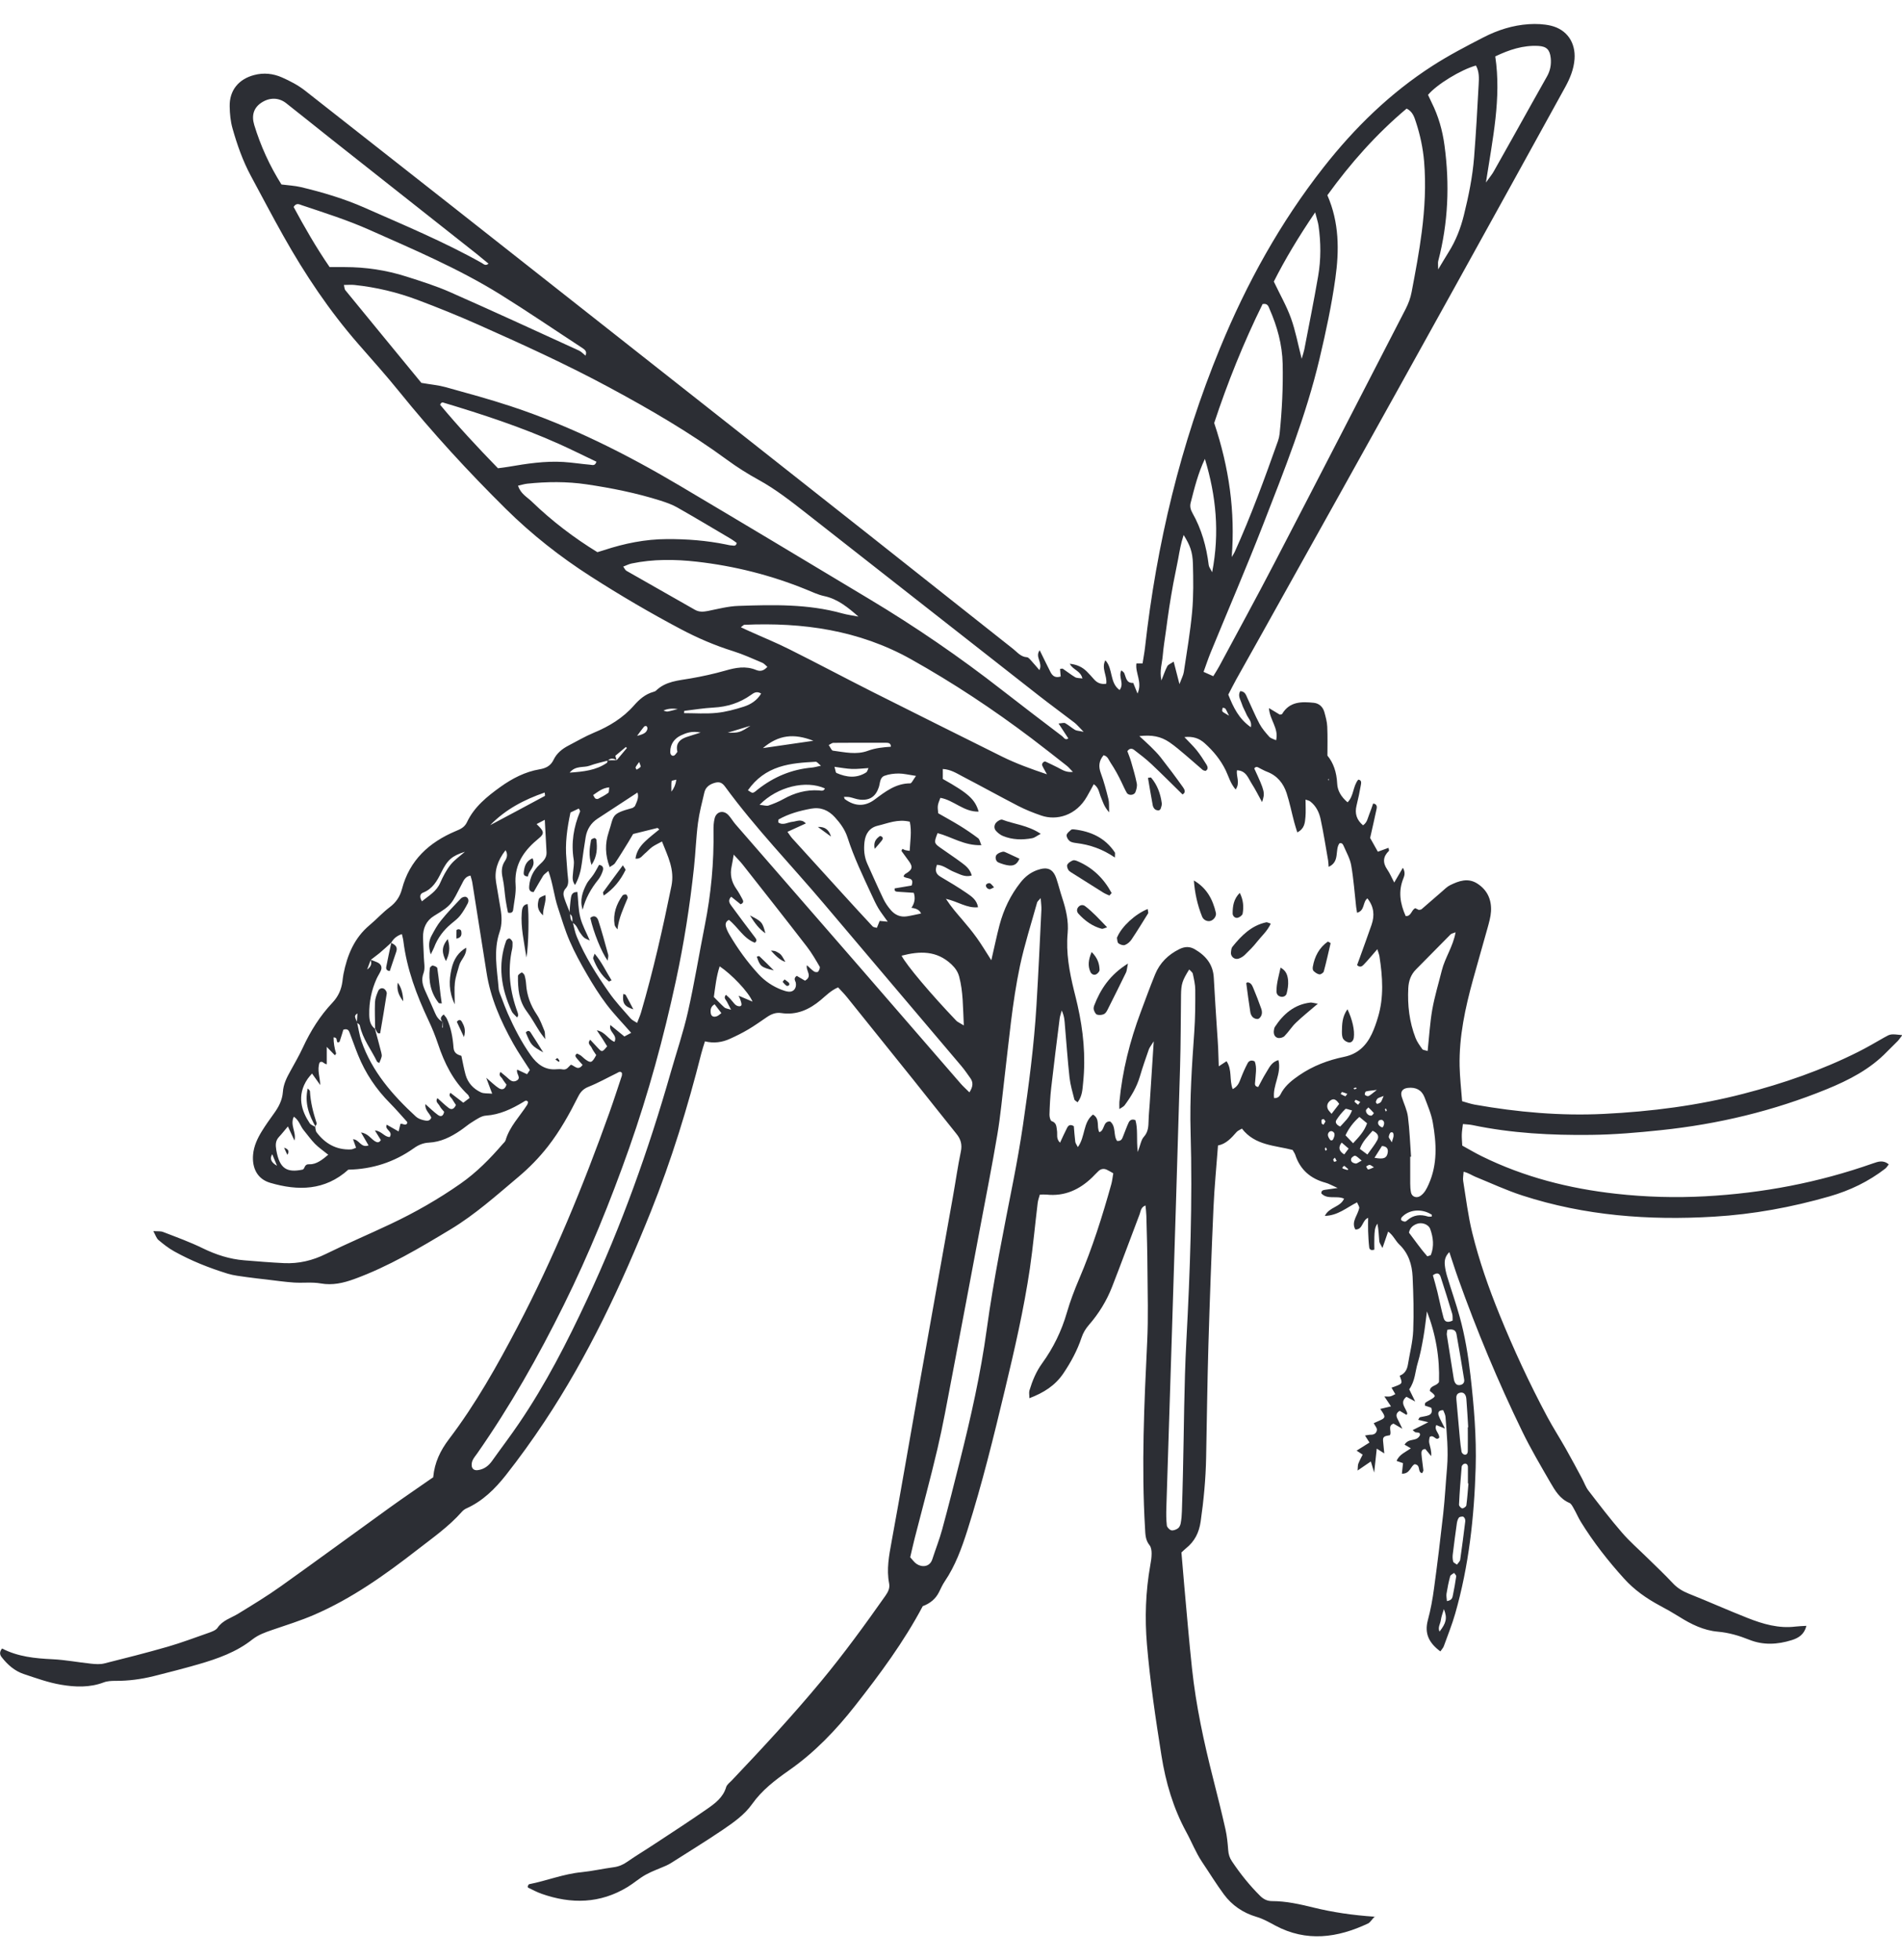 <svg width="66" height="68" viewBox="0 0 66 68" fill="none" xmlns="http://www.w3.org/2000/svg">
<g clip-path="url(#clip0_627_43429)">
<path d="M47.708 66.493C47.586 66.623 47.542 66.704 47.476 66.737C46.412 67.24 45.334 67.391 44.248 66.809C44.036 66.695 43.83 66.576 43.596 66.508C43.134 66.371 42.75 66.111 42.466 65.725C42.2 65.365 41.966 64.981 41.715 64.609C41.494 64.28 41.352 63.908 41.163 63.564C40.709 62.729 40.45 61.84 40.303 60.914C40.099 59.632 39.909 58.35 39.799 57.056C39.722 56.136 39.753 55.224 39.914 54.316C39.94 54.18 39.961 54.041 39.961 53.903C39.961 53.805 39.947 53.684 39.889 53.614C39.745 53.436 39.744 53.237 39.733 53.028C39.605 50.865 39.704 48.703 39.808 46.542C39.848 45.712 39.823 44.881 39.817 44.05C39.814 43.426 39.796 42.805 39.779 42.183C39.776 42.067 39.76 41.952 39.749 41.826C39.584 41.889 39.586 42.024 39.546 42.129C39.226 42.969 38.917 43.812 38.59 44.649C38.4 45.136 38.128 45.579 37.785 45.972C37.67 46.105 37.587 46.242 37.53 46.412C37.382 46.857 37.16 47.267 36.897 47.656C36.613 48.076 36.216 48.325 35.72 48.514C35.72 48.397 35.7 48.312 35.724 48.238C35.825 47.907 35.954 47.591 36.162 47.304C36.55 46.769 36.836 46.183 37.021 45.543C37.136 45.146 37.285 44.755 37.447 44.375C37.904 43.306 38.252 42.202 38.563 41.087C38.595 40.971 38.606 40.85 38.631 40.71C38.552 40.666 38.482 40.621 38.408 40.587C38.306 40.538 38.205 40.553 38.121 40.63C38.045 40.701 37.975 40.778 37.902 40.85C37.458 41.279 36.942 41.517 36.311 41.449C36.243 41.442 36.175 41.449 36.083 41.449C36.056 41.548 36.019 41.642 36.008 41.739C35.916 42.495 35.848 43.253 35.738 44.007C35.528 45.428 35.205 46.828 34.87 48.224C34.48 49.855 34.081 51.483 33.573 53.084C33.373 53.712 33.151 54.328 32.777 54.878C32.7 54.992 32.646 55.121 32.583 55.244C32.47 55.47 32.283 55.632 32.02 55.729C31.368 56.962 30.536 58.085 29.672 59.185C29.009 60.03 28.265 60.807 27.382 61.424C26.899 61.763 26.443 62.109 26.096 62.599C25.835 62.967 25.458 63.232 25.088 63.484C24.502 63.881 23.898 64.251 23.302 64.631C23.244 64.669 23.183 64.701 23.12 64.73C22.885 64.835 22.637 64.92 22.412 65.044C22.189 65.166 21.995 65.341 21.778 65.473C20.824 66.053 19.823 66.072 18.793 65.709C18.633 65.653 18.48 65.57 18.326 65.496C18.315 65.491 18.315 65.468 18.31 65.453C18.326 65.426 18.34 65.381 18.36 65.377C18.967 65.258 19.548 65.022 20.171 64.961C20.549 64.923 20.919 64.838 21.294 64.788C21.472 64.764 21.62 64.701 21.765 64.599C22.076 64.382 22.403 64.188 22.719 63.978C23.325 63.58 23.932 63.185 24.527 62.772C24.807 62.578 25.09 62.372 25.197 62.01C25.224 61.92 25.323 61.849 25.395 61.774C26.453 60.66 27.497 59.533 28.482 58.348C29.278 57.389 30.008 56.385 30.725 55.367C30.82 55.231 30.885 55.1 30.852 54.936C30.759 54.449 30.849 53.977 30.937 53.497C31.262 51.728 31.564 49.955 31.878 48.184C32.274 45.954 32.674 43.722 33.072 41.492C33.163 40.982 33.235 40.466 33.341 39.96C33.393 39.715 33.341 39.527 33.188 39.34C32.689 38.721 32.198 38.096 31.701 37.475C30.933 36.518 30.166 35.561 29.395 34.605C29.3 34.486 29.192 34.38 29.082 34.259C28.834 34.367 28.664 34.542 28.484 34.694C28.081 35.033 27.641 35.231 27.106 35.15C26.922 35.123 26.768 35.186 26.62 35.285C26.405 35.429 26.195 35.583 25.972 35.714C25.765 35.837 25.548 35.945 25.328 36.044C25.059 36.167 24.771 36.208 24.462 36.132C24.412 36.295 24.367 36.423 24.335 36.554C23.864 38.418 23.3 40.252 22.585 42.037C21.566 44.577 20.409 47.05 18.89 49.334C18.47 49.967 18.024 50.586 17.555 51.182C17.181 51.656 16.75 52.084 16.184 52.338C16.123 52.365 16.065 52.41 16.022 52.46C15.571 52.969 15.018 53.356 14.486 53.769C13.366 54.64 12.213 55.462 10.904 56.028C10.432 56.232 9.936 56.387 9.447 56.554C9.203 56.638 8.969 56.719 8.755 56.886C8.205 57.322 7.551 57.553 6.885 57.746C6.371 57.894 5.853 58.027 5.334 58.157C4.897 58.265 4.453 58.325 4.002 58.321C3.868 58.321 3.722 58.327 3.598 58.375C3.111 58.559 2.606 58.539 2.116 58.455C1.677 58.381 1.251 58.226 0.827 58.085C0.509 57.979 0.261 57.761 0.056 57.496C-0.016 57.404 -0.017 57.31 0.071 57.198C0.624 57.485 1.217 57.542 1.824 57.571C2.272 57.593 2.714 57.678 3.16 57.725C3.311 57.741 3.474 57.753 3.618 57.717C4.355 57.533 5.09 57.346 5.817 57.137C6.297 56.998 6.766 56.821 7.237 56.656C7.348 56.616 7.487 56.569 7.548 56.481C7.726 56.217 8.017 56.142 8.263 55.992C8.762 55.686 9.266 55.381 9.744 55.04C11.009 54.139 12.261 53.218 13.521 52.311C13.997 51.968 14.482 51.64 15.023 51.263C14.998 51.301 15.03 51.274 15.034 51.243C15.081 50.748 15.275 50.335 15.582 49.931C16.504 48.718 17.25 47.389 17.957 46.041C19.212 43.648 20.236 41.153 21.145 38.609C21.296 38.186 21.434 37.758 21.576 37.331C21.587 37.301 21.58 37.264 21.582 37.23C21.521 37.149 21.46 37.207 21.402 37.236C21.077 37.394 20.761 37.573 20.427 37.706C20.249 37.776 20.148 37.879 20.065 38.043C19.762 38.645 19.436 39.235 19.019 39.77C18.71 40.167 18.362 40.522 17.975 40.847C17.223 41.48 16.488 42.139 15.643 42.65C14.565 43.3 13.483 43.946 12.292 44.38C11.914 44.517 11.542 44.604 11.131 44.532C10.829 44.478 10.511 44.521 10.202 44.501C9.877 44.479 9.553 44.431 9.228 44.393C9.005 44.368 8.782 44.344 8.561 44.312C8.34 44.279 8.114 44.258 7.902 44.193C7.258 43.994 6.631 43.746 6.042 43.417C5.848 43.309 5.67 43.169 5.499 43.025C5.427 42.963 5.397 42.855 5.32 42.716C5.469 42.727 5.573 42.713 5.657 42.745C6.123 42.925 6.595 43.095 7.043 43.315C7.499 43.536 7.966 43.688 8.47 43.729C8.933 43.767 9.397 43.805 9.86 43.827C10.369 43.85 10.845 43.737 11.307 43.509C12.049 43.144 12.813 42.821 13.56 42.467C14.403 42.069 15.213 41.606 15.979 41.07C16.534 40.683 17.007 40.203 17.447 39.691C17.481 39.651 17.528 39.615 17.542 39.569C17.681 39.089 18.033 38.741 18.292 38.335C18.31 38.308 18.313 38.27 18.324 38.238C18.27 38.146 18.211 38.206 18.159 38.236C17.756 38.478 17.343 38.676 16.86 38.709C16.701 38.719 16.543 38.835 16.398 38.923C16.25 39.011 16.119 39.129 15.977 39.224C15.645 39.45 15.293 39.626 14.881 39.646C14.687 39.655 14.516 39.727 14.356 39.843C13.675 40.326 12.913 40.569 12.087 40.584C11.276 41.315 10.34 41.324 9.375 41.04C8.933 40.91 8.741 40.533 8.782 40.062C8.809 39.761 8.935 39.495 9.09 39.244C9.217 39.038 9.357 38.842 9.499 38.645C9.665 38.418 9.794 38.179 9.816 37.89C9.833 37.623 9.948 37.392 10.076 37.164C10.227 36.891 10.382 36.621 10.513 36.34C10.777 35.77 11.107 35.244 11.537 34.789C11.738 34.575 11.844 34.337 11.882 34.057C11.895 33.971 11.9 33.884 11.918 33.8C12.049 33.14 12.293 32.543 12.827 32.098C13.066 31.899 13.276 31.663 13.523 31.477C13.744 31.312 13.88 31.106 13.948 30.848C14.211 29.844 14.89 29.228 15.81 28.838C15.974 28.77 16.117 28.71 16.202 28.532C16.453 27.996 16.903 27.636 17.364 27.304C17.772 27.012 18.218 26.779 18.723 26.693C18.933 26.657 19.106 26.581 19.21 26.361C19.316 26.139 19.506 25.983 19.727 25.869C20.018 25.719 20.302 25.55 20.603 25.425C21.136 25.204 21.618 24.913 22.002 24.474C22.188 24.263 22.394 24.084 22.671 24.007C22.703 23.998 22.741 23.985 22.764 23.963C23.1 23.637 23.535 23.614 23.961 23.54C24.367 23.47 24.773 23.381 25.169 23.268C25.526 23.165 25.873 23.098 26.231 23.244C26.376 23.304 26.498 23.282 26.628 23.138C26.567 23.087 26.516 23.021 26.448 22.994C26.114 22.853 25.783 22.701 25.438 22.593C24.811 22.397 24.213 22.141 23.629 21.832C22.559 21.266 21.519 20.655 20.502 20.003C19.438 19.321 18.45 18.544 17.548 17.652C16.245 16.363 15.007 15.016 13.853 13.588C13.397 13.024 12.912 12.483 12.435 11.937C11.431 10.787 10.586 9.525 9.839 8.196C9.449 7.504 9.081 6.799 8.703 6.099C8.423 5.578 8.229 5.023 8.069 4.457C7.999 4.212 7.974 3.947 7.97 3.691C7.959 3.136 8.279 2.746 8.818 2.604C9.151 2.515 9.478 2.552 9.781 2.685C10.063 2.809 10.344 2.955 10.586 3.145C13.97 5.798 17.346 8.459 20.723 11.12C23.884 13.61 27.043 16.1 30.2 18.593C31.853 19.898 33.501 21.211 35.156 22.516C35.3 22.629 35.417 22.79 35.632 22.804C35.697 22.808 35.76 22.902 35.816 22.961C35.895 23.046 35.968 23.136 36.067 23.251C36.198 22.995 35.902 22.795 36.078 22.563C36.205 22.82 36.324 23.067 36.448 23.311C36.516 23.446 36.611 23.534 36.806 23.473L36.784 23.21C36.82 23.208 36.861 23.192 36.881 23.204C37.025 23.3 37.16 23.41 37.307 23.497C37.37 23.533 37.46 23.525 37.56 23.542C37.501 23.271 37.233 23.25 37.122 23.031C37.372 23.057 37.562 23.147 37.72 23.307C37.805 23.394 37.887 23.482 37.966 23.574C38.076 23.698 38.207 23.751 38.387 23.724C38.428 23.446 38.207 23.188 38.356 22.911C38.63 23.199 38.496 23.688 38.85 23.942C39.027 23.713 38.793 23.486 38.912 23.259C38.951 23.296 38.998 23.322 39.014 23.36C39.077 23.511 39.082 23.709 39.323 23.695C39.364 23.798 39.406 23.902 39.472 24.064C39.652 23.67 39.386 23.354 39.434 23.021H39.647C39.675 22.833 39.713 22.647 39.733 22.462C40.133 18.883 40.964 15.411 42.335 12.078C43.26 9.828 44.428 7.715 45.934 5.798C47.009 4.43 48.243 3.226 49.709 2.283C50.274 1.919 50.874 1.607 51.471 1.299C51.965 1.044 52.493 0.875 53.05 0.839C53.305 0.823 53.571 0.833 53.817 0.891C54.373 1.025 54.678 1.477 54.637 2.05C54.611 2.404 54.478 2.723 54.311 3.027C53.052 5.313 51.79 7.599 50.525 9.882C49.194 12.287 47.857 14.688 46.52 17.089C45.587 18.766 44.651 20.441 43.715 22.116C43.445 22.599 43.172 23.08 42.904 23.563C42.804 23.744 42.712 23.927 42.622 24.101C42.798 24.544 42.987 24.941 43.406 25.233C43.449 25.025 43.31 24.921 43.255 24.791C43.201 24.663 43.127 24.542 43.088 24.412C43.046 24.277 42.942 24.14 43.037 23.98C43.208 23.989 43.237 24.119 43.285 24.221C43.425 24.517 43.55 24.823 43.704 25.112C43.792 25.278 43.92 25.424 44.044 25.564C44.094 25.62 44.186 25.64 44.281 25.685C44.382 25.272 44.058 24.982 44.033 24.569C44.186 24.661 44.295 24.728 44.41 24.796C44.434 24.789 44.48 24.791 44.491 24.771C44.75 24.337 45.167 24.342 45.587 24.385C45.769 24.403 45.905 24.524 45.956 24.708C46.001 24.874 46.049 25.043 46.056 25.213C46.072 25.557 46.062 25.903 46.062 26.217C46.269 26.467 46.382 26.792 46.401 27.192C46.412 27.429 46.532 27.644 46.761 27.838C46.98 27.623 46.942 27.284 47.131 27.052C47.258 27.062 47.233 27.172 47.222 27.239C47.181 27.477 47.131 27.713 47.073 27.948C47.005 28.225 47.073 28.447 47.298 28.636C47.445 28.534 47.458 28.389 47.508 28.268C47.56 28.14 47.603 28.009 47.648 27.881C47.771 27.892 47.787 27.977 47.769 28.063C47.702 28.384 47.627 28.703 47.544 29.074L47.812 29.552C47.941 29.505 48.06 29.462 48.182 29.417C48.189 29.467 48.209 29.512 48.196 29.523C47.988 29.723 47.975 29.933 48.139 30.171C48.225 30.295 48.285 30.439 48.38 30.621C48.489 30.436 48.572 30.293 48.68 30.109C48.77 30.264 48.739 30.378 48.698 30.477C48.514 30.924 48.585 31.353 48.777 31.784C48.974 31.802 48.971 31.571 49.111 31.512C49.145 31.528 49.188 31.55 49.233 31.571C49.266 31.564 49.307 31.566 49.33 31.546C49.566 31.344 49.799 31.137 50.035 30.935C50.126 30.856 50.214 30.765 50.32 30.713C50.62 30.565 50.937 30.452 51.255 30.652C51.607 30.874 51.763 31.212 51.738 31.624C51.727 31.811 51.673 31.998 51.623 32.182C51.458 32.783 51.28 33.38 51.117 33.98C50.845 34.966 50.628 35.963 50.649 36.994C50.658 37.389 50.703 37.784 50.736 38.209C50.886 38.251 51.028 38.301 51.176 38.328C52.658 38.59 54.151 38.723 55.656 38.649C57.293 38.568 58.915 38.362 60.507 37.948C61.88 37.593 63.214 37.133 64.482 36.496C64.789 36.342 65.088 36.167 65.388 35.995C65.605 35.873 65.603 35.871 66.011 35.916C65.948 35.995 65.905 36.064 65.85 36.122C65.731 36.246 65.603 36.363 65.483 36.487C64.895 37.099 64.162 37.475 63.39 37.791C61.541 38.546 59.618 39.006 57.636 39.213C56.831 39.298 56.02 39.368 55.212 39.377C53.832 39.394 52.455 39.322 51.097 39.038C50.996 39.017 50.894 39.015 50.764 39.001C50.75 39.13 50.728 39.246 50.725 39.363C50.721 39.482 50.734 39.601 50.741 39.749C50.967 39.873 51.187 40.005 51.417 40.118C52.888 40.843 54.453 41.24 56.074 41.42C57.102 41.535 58.135 41.564 59.172 41.508C61.167 41.4 63.102 41.032 64.985 40.369C65.167 40.306 65.345 40.237 65.54 40.4C65.499 40.452 65.467 40.51 65.42 40.547C64.84 40.996 64.195 41.306 63.488 41.51C62.173 41.889 60.836 42.134 59.472 42.215C57.217 42.35 54.991 42.183 52.827 41.481C52.272 41.301 51.738 41.052 51.196 40.831C51.072 40.78 50.96 40.697 50.788 40.656C50.78 40.787 50.757 40.886 50.773 40.978C50.87 41.575 50.942 42.179 51.086 42.767C51.325 43.742 51.657 44.687 52.036 45.619C52.525 46.821 53.07 47.997 53.681 49.141C53.884 49.522 54.119 49.886 54.331 50.261C54.527 50.605 54.712 50.957 54.901 51.307C54.974 51.444 55.025 51.597 55.118 51.718C55.497 52.21 55.875 52.706 56.281 53.174C56.55 53.488 56.867 53.76 57.161 54.05C57.456 54.341 57.76 54.624 58.042 54.927C58.2 55.098 58.38 55.206 58.593 55.293C59.282 55.567 59.957 55.87 60.648 56.142C61.178 56.351 61.724 56.51 62.308 56.437C62.421 56.423 62.538 56.421 62.683 56.412C62.606 56.717 62.405 56.836 62.173 56.908C61.682 57.061 61.188 57.09 60.701 56.895C60.347 56.753 59.992 56.648 59.605 56.614C59.117 56.571 58.68 56.356 58.267 56.095C58.047 55.958 57.823 55.83 57.594 55.709C57.134 55.462 56.71 55.165 56.36 54.777C55.803 54.162 55.291 53.51 54.854 52.801C54.764 52.655 54.698 52.493 54.611 52.343C54.57 52.271 54.525 52.175 54.459 52.147C54.13 52.008 53.963 51.721 53.799 51.44C53.462 50.856 53.118 50.275 52.824 49.67C51.984 47.943 51.246 46.172 50.601 44.364C50.496 44.074 50.405 43.778 50.292 43.444C50.139 43.598 50.123 43.744 50.135 43.89C50.148 44.025 50.178 44.162 50.218 44.292C50.358 44.755 50.518 45.211 50.648 45.676C50.833 46.343 50.946 47.025 51.025 47.714C51.147 48.781 51.237 49.848 51.206 50.923C51.156 52.639 50.969 54.337 50.495 55.992C50.385 56.374 50.236 56.744 50.101 57.117C50.08 57.176 50.031 57.227 49.981 57.299C49.598 57.014 49.42 56.692 49.546 56.219C49.645 55.853 49.713 55.477 49.763 55.1C49.88 54.243 49.984 53.385 50.08 52.525C50.139 51.993 50.166 51.456 50.213 50.923C50.263 50.333 50.204 49.747 50.159 49.161C50.153 49.08 50.107 49.003 50.08 48.929C49.907 48.929 49.886 49.022 49.929 49.134C49.975 49.257 50.045 49.372 50.142 49.567C49.992 49.507 49.92 49.478 49.841 49.446C49.754 49.617 49.947 49.722 49.943 49.879C49.823 50.023 49.758 49.751 49.609 49.861C49.605 49.908 49.578 49.989 49.594 50.063C49.625 50.207 49.679 50.347 49.663 50.524C49.596 50.443 49.53 50.362 49.462 50.279C49.336 50.274 49.319 50.369 49.325 50.45C49.339 50.638 49.372 50.825 49.391 51.013C49.395 51.042 49.366 51.076 49.348 51.115C49.174 51.079 49.316 50.834 49.093 50.804C48.955 50.85 48.931 51.148 48.646 51.132C48.66 51.005 48.673 50.892 48.685 50.767L48.462 50.69C48.558 50.459 48.78 50.383 48.956 50.252C48.879 50.207 48.813 50.167 48.739 50.126C48.843 49.946 49.019 49.98 49.151 49.922C49.205 49.899 49.271 49.832 49.275 49.781C49.28 49.691 49.188 49.709 49.124 49.699C49.095 49.693 49.072 49.661 49.019 49.621C49.118 49.572 49.205 49.529 49.289 49.486C49.357 49.452 49.427 49.415 49.562 49.347C49.395 49.307 49.307 49.286 49.212 49.264C49.239 49.222 49.251 49.183 49.271 49.176C49.37 49.149 49.476 49.143 49.571 49.107C49.69 49.062 49.704 48.963 49.663 48.844L49.444 48.77C49.449 48.73 49.444 48.685 49.46 48.673C49.514 48.631 49.577 48.601 49.636 48.566C49.837 48.449 49.835 48.431 49.616 48.262C49.623 48.063 49.86 48.098 49.934 47.948C49.961 47.117 49.825 46.3 49.515 45.502C49.476 45.799 49.445 46.098 49.393 46.394C49.339 46.7 49.282 47.009 49.192 47.304C49.106 47.589 49.108 47.907 48.901 48.206C48.948 48.3 49.012 48.431 49.108 48.629C48.967 48.554 48.888 48.51 48.804 48.464C48.543 48.675 48.8 48.86 48.834 49.051C48.824 49.068 48.807 49.094 48.806 49.093C48.725 49.046 48.646 48.997 48.57 48.952C48.45 49.022 48.434 49.111 48.489 49.221C48.536 49.309 48.577 49.399 48.662 49.574C48.505 49.484 48.43 49.439 48.356 49.396C48.135 49.473 48.306 49.675 48.229 49.798C48.121 49.827 47.975 49.807 47.992 49.987C48.004 50.12 48.017 50.254 48.035 50.429L47.774 50.263C47.745 50.524 47.722 50.753 47.684 51.094C47.627 50.899 47.6 50.811 47.569 50.708C47.431 50.804 47.296 50.895 47.109 51.023C47.12 50.906 47.113 50.843 47.133 50.789C47.176 50.679 47.233 50.576 47.285 50.472L47.075 50.333C47.233 50.234 47.372 50.146 47.521 50.052L47.366 49.808C47.44 49.798 47.503 49.78 47.564 49.781C47.69 49.785 47.772 49.718 47.779 49.608C47.783 49.542 47.713 49.469 47.668 49.381C47.718 49.358 47.779 49.329 47.839 49.304C48.092 49.194 48.096 49.17 47.895 48.887C48.008 48.86 48.116 48.833 48.268 48.797C48.186 48.675 48.124 48.583 48.038 48.453C48.128 48.453 48.191 48.464 48.248 48.449C48.308 48.435 48.362 48.399 48.417 48.372C48.378 48.305 48.338 48.236 48.286 48.148C48.349 48.125 48.425 48.103 48.496 48.071C48.662 47.998 48.665 47.986 48.57 47.733C48.746 47.667 48.827 47.523 48.856 47.342C48.919 46.949 49.023 46.56 49.039 46.165C49.064 45.543 49.046 44.919 49.018 44.297C48.998 43.875 48.876 43.484 48.552 43.176C48.419 43.048 48.347 42.86 48.169 42.732C48.107 42.914 48.053 43.07 47.972 43.302C47.909 43.174 47.866 43.124 47.862 43.071C47.844 42.868 47.839 42.664 47.797 42.457C47.695 42.597 47.699 42.758 47.691 42.914C47.684 43.066 47.691 43.219 47.691 43.358C47.569 43.401 47.519 43.347 47.512 43.279C47.49 43.091 47.481 42.902 47.474 42.714C47.469 42.568 47.474 42.422 47.474 42.255C47.26 42.343 47.296 42.669 47.032 42.66C46.951 42.522 46.976 42.39 47.032 42.257C47.079 42.147 47.138 42.038 47.165 41.921C47.178 41.871 47.124 41.804 47.091 41.718C46.727 41.9 46.425 42.177 45.972 42.188C46.126 41.874 46.513 41.889 46.639 41.59C46.378 41.472 46.065 41.636 45.85 41.407C45.846 41.319 45.9 41.292 45.975 41.283C46.087 41.269 46.196 41.252 46.416 41.22C46.209 41.128 46.108 41.067 45.999 41.038C45.476 40.897 45.115 40.587 44.944 40.064C44.928 40.017 44.895 39.974 44.854 39.9C44.25 39.74 43.551 39.752 43.095 39.159C43.018 39.208 42.951 39.231 42.91 39.278C42.728 39.487 42.545 39.691 42.265 39.745C42.209 40.493 42.139 41.2 42.108 41.907C42.038 43.497 41.979 45.089 41.932 46.679C41.895 47.977 41.878 49.275 41.853 50.571C41.839 51.316 41.769 52.055 41.663 52.794C41.607 53.181 41.454 53.481 41.158 53.719C41.104 53.762 41.057 53.811 40.996 53.867C41.03 54.26 41.061 54.654 41.097 55.051C41.183 55.998 41.262 56.946 41.363 57.892C41.501 59.185 41.776 60.452 42.096 61.711C42.245 62.297 42.392 62.884 42.525 63.475C42.577 63.71 42.601 63.953 42.619 64.195C42.63 64.339 42.667 64.462 42.748 64.581C43.037 65.013 43.359 65.417 43.729 65.783C43.844 65.897 43.974 65.963 44.142 65.963C44.63 65.963 45.102 66.07 45.571 66.185C46.241 66.349 46.921 66.452 47.724 66.506L47.708 66.493ZM12.716 33.655C12.871 33.557 12.918 33.438 12.854 33.298C12.933 33.329 13.014 33.354 13.089 33.389C13.223 33.45 13.269 33.554 13.215 33.679C13.174 33.773 13.115 33.859 13.072 33.951C12.892 34.348 12.806 34.764 12.813 35.2C12.816 35.393 12.845 35.577 13.018 35.7L13.007 35.682C13.082 35.963 13.161 36.244 13.232 36.527C13.262 36.65 13.251 36.666 13.161 36.882C13.134 36.864 13.091 36.855 13.081 36.83C12.879 36.415 12.585 36.046 12.486 35.581C12.477 35.541 12.416 35.514 12.382 35.478L12.403 35.164C12.337 35.2 12.313 35.245 12.322 35.285C12.335 35.348 12.367 35.408 12.39 35.467C12.439 35.685 12.47 35.911 12.541 36.122C12.908 37.183 13.623 37.996 14.43 38.741C14.502 38.808 14.608 38.847 14.705 38.869C14.795 38.889 14.91 38.916 14.966 38.781C14.915 38.627 14.739 38.532 14.761 38.31C14.913 38.444 15.045 38.575 15.192 38.683C15.298 38.763 15.384 38.728 15.411 38.575C15.363 38.514 15.294 38.453 15.258 38.377C15.219 38.294 15.091 38.234 15.178 38.101C15.309 38.216 15.431 38.337 15.566 38.44C15.668 38.519 15.758 38.483 15.821 38.339C15.783 38.281 15.735 38.213 15.693 38.139C15.656 38.076 15.551 38.031 15.629 37.917L16.076 38.261C16.164 38.195 16.231 38.144 16.294 38.097C16.27 38.049 16.263 38.011 16.24 37.989C15.724 37.501 15.42 36.888 15.199 36.222C15.106 35.945 14.996 35.671 14.87 35.406C14.455 34.526 14.117 33.625 13.997 32.651C13.988 32.574 13.965 32.498 13.945 32.411C13.753 32.474 13.648 32.581 13.569 32.718L13.582 32.703C13.445 32.826 13.312 32.95 13.172 33.068C13.073 33.151 12.966 33.223 12.865 33.304C12.82 33.426 12.773 33.547 12.728 33.67L12.694 33.749L12.714 33.657L12.716 33.655ZM21.399 26.377C21.517 26.237 21.634 26.096 21.753 25.954L21.718 25.918C21.596 26.02 21.472 26.123 21.352 26.224C21.37 26.282 21.384 26.329 21.397 26.376C21.293 26.314 21.188 26.291 21.091 26.39C20.879 26.448 20.662 26.493 20.457 26.569C20.243 26.646 19.977 26.552 19.767 26.808C20.252 26.774 20.682 26.729 21.059 26.469C21.079 26.457 21.073 26.41 21.082 26.381L21.399 26.377ZM30.922 25.909L30.989 25.898L30.913 25.921C30.924 25.763 30.798 25.772 30.707 25.772C30.11 25.768 29.512 25.772 28.915 25.775C28.874 25.775 28.833 25.813 28.757 25.851C28.813 25.928 28.852 26.04 28.904 26.046C29.309 26.098 29.718 26.199 30.119 26.049C30.381 25.952 30.649 25.927 30.922 25.909ZM10.958 39.105L10.935 39.091C10.951 39.157 10.948 39.237 10.985 39.287C11.282 39.682 11.672 39.904 12.177 39.882C12.236 39.88 12.295 39.844 12.356 39.823L12.25 39.529C12.47 39.536 12.518 39.839 12.789 39.743L12.527 39.291C12.773 39.336 12.861 39.5 12.998 39.59C13.075 39.641 13.154 39.666 13.215 39.556C13.152 39.455 13.088 39.35 13.009 39.224C13.241 39.239 13.341 39.457 13.526 39.451C13.65 39.242 13.33 39.203 13.42 39.024C13.55 39.098 13.679 39.172 13.832 39.258C13.857 39.156 13.875 39.076 13.895 38.997C13.972 38.968 14.06 39.078 14.13 38.977C14.13 38.959 14.135 38.936 14.126 38.925C13.931 38.709 13.74 38.487 13.535 38.279C13.054 37.796 12.682 37.243 12.427 36.612C12.322 36.356 12.234 36.094 12.135 35.839C12.105 35.757 12.065 35.678 11.914 35.728C11.877 35.851 11.834 35.997 11.785 36.141C11.78 36.158 11.74 36.163 11.72 36.172C11.656 36.125 11.727 35.992 11.575 35.995C11.576 36.187 11.605 36.37 11.663 36.551C11.668 36.565 11.636 36.592 11.62 36.615C11.542 36.534 11.469 36.459 11.339 36.324V36.926C11.232 36.92 11.187 36.783 11.088 36.87C10.998 37.129 11.106 37.376 11.113 37.648C11.021 37.52 10.931 37.392 10.827 37.248C10.762 37.326 10.716 37.374 10.678 37.429C10.274 38.02 10.475 38.564 10.746 38.972C10.788 39.035 10.885 39.064 10.955 39.107L10.958 39.105ZM20.32 12.343C20.331 12.33 20.34 12.314 20.353 12.308C20.362 12.305 20.376 12.319 20.389 12.325L20.317 12.334C20.374 12.211 20.31 12.141 20.214 12.079C19.262 11.457 18.32 10.814 17.354 10.213C15.912 9.319 14.355 8.659 12.809 7.971C12.051 7.634 11.262 7.385 10.477 7.122C10.39 7.093 10.283 7.024 10.189 7.181C10.565 7.879 10.966 8.58 11.438 9.267C11.618 9.267 11.789 9.267 11.959 9.267C12.689 9.267 13.404 9.373 14.099 9.595C14.608 9.757 15.122 9.918 15.609 10.132C17.108 10.794 18.595 11.479 20.085 12.161C20.173 12.2 20.243 12.281 20.32 12.341V12.343ZM15.363 35.464L15.345 35.655H15.368V35.465C15.273 35.379 15.267 35.296 15.397 35.199C15.436 35.251 15.483 35.296 15.508 35.352C15.654 35.669 15.713 36.01 15.738 36.356C15.753 36.551 15.889 36.597 16.01 36.635C16.06 36.866 16.098 37.086 16.157 37.297C16.238 37.578 16.428 37.78 16.687 37.901C16.784 37.948 16.912 37.932 17.079 37.948C17.009 37.76 16.958 37.627 16.872 37.396C17.068 37.562 17.176 37.67 17.3 37.751C17.422 37.832 17.524 37.8 17.575 37.634C17.526 37.566 17.471 37.499 17.429 37.425C17.395 37.364 17.284 37.322 17.368 37.194C17.438 37.252 17.501 37.304 17.564 37.356C17.668 37.441 17.762 37.578 17.92 37.497C18.116 37.398 17.893 37.255 17.948 37.113L18.29 37.272L18.387 37.126C18.188 36.812 17.979 36.515 17.805 36.201C17.375 35.429 17.019 34.627 16.883 33.742C16.721 32.702 16.554 31.661 16.389 30.621C16.376 30.542 16.349 30.466 16.326 30.38C16.137 30.416 16.087 30.555 16.026 30.672C15.665 31.364 15.702 31.391 15.064 31.777C14.791 31.943 14.674 32.208 14.68 32.523C14.683 32.748 14.701 32.972 14.707 33.196C14.712 33.385 14.759 33.594 14.698 33.76C14.606 34.003 14.671 34.194 14.764 34.4C14.877 34.652 14.992 34.903 15.1 35.157C15.156 35.289 15.235 35.395 15.366 35.458L15.363 35.464ZM19.877 32.011C19.922 32.175 19.95 32.346 20.015 32.502C20.301 33.192 20.701 33.818 21.125 34.425C21.35 34.75 21.625 35.04 21.884 35.339C21.936 35.399 22.018 35.433 22.108 35.492C22.162 35.352 22.211 35.242 22.245 35.128C22.667 33.686 22.998 32.22 23.298 30.747C23.417 30.172 23.176 29.718 22.971 29.197C22.834 29.273 22.727 29.32 22.633 29.386C22.536 29.457 22.457 29.55 22.364 29.626C22.281 29.693 22.223 29.815 22.051 29.792C22.089 29.53 22.22 29.356 22.38 29.201C22.534 29.051 22.707 28.921 22.878 28.779C22.836 28.746 22.822 28.727 22.813 28.728C22.532 28.797 22.252 28.867 21.97 28.937C21.914 29.031 21.864 29.121 21.81 29.208C21.656 29.457 21.505 29.707 21.341 29.949C21.303 30.006 21.226 30.035 21.156 30.086C20.996 29.66 20.991 29.271 21.12 28.88C21.316 28.292 21.181 28.241 21.941 28.036C21.972 28.027 21.997 27.998 22.031 27.973C22.094 27.825 22.18 27.675 22.121 27.499C21.652 27.805 21.192 28.105 20.735 28.406C20.507 28.555 20.371 28.773 20.324 29.038C20.272 29.343 20.232 29.651 20.189 29.958C20.155 30.21 20.096 30.453 19.954 30.708C19.837 30.547 19.877 30.414 19.884 30.286C19.893 30.133 19.932 29.974 19.907 29.826C19.814 29.244 19.904 28.692 20.13 28.155C20.137 28.137 20.108 28.105 20.085 28.054L19.796 28.191C19.677 28.744 19.604 29.273 19.656 29.812C19.675 30.017 19.681 30.225 19.706 30.43C19.724 30.573 19.731 30.717 19.632 30.823C19.532 30.931 19.542 31.045 19.58 31.158C19.638 31.335 19.713 31.506 19.781 31.679C19.794 31.793 19.772 31.919 19.886 32L19.877 32.011ZM34.4 33.313C34.513 32.83 34.588 32.458 34.685 32.092C34.829 31.551 35.066 31.056 35.415 30.616C35.569 30.421 35.753 30.275 35.988 30.19C36.349 30.061 36.547 30.145 36.664 30.506C36.734 30.719 36.788 30.939 36.858 31.151C36.989 31.548 37.086 31.957 37.048 32.373C36.985 33.059 37.109 33.717 37.269 34.373C37.31 34.541 37.354 34.708 37.391 34.876C37.591 35.759 37.679 36.65 37.586 37.555C37.562 37.787 37.559 38.032 37.393 38.247C37.346 38.207 37.289 38.182 37.28 38.144C37.217 37.894 37.142 37.645 37.113 37.389C37.046 36.789 37.007 36.185 36.953 35.581C36.94 35.437 36.944 35.285 36.842 35.06C36.802 35.211 36.78 35.269 36.772 35.328C36.671 36.134 36.568 36.94 36.477 37.746C36.441 38.054 36.426 38.366 36.417 38.676C36.416 38.752 36.446 38.883 36.493 38.9C36.669 38.959 36.657 39.098 36.678 39.231C36.7 39.361 36.639 39.509 36.784 39.648C36.87 39.464 36.944 39.296 37.027 39.136C37.066 39.058 37.127 38.993 37.262 39.075C37.276 39.24 37.289 39.428 37.312 39.615C37.319 39.669 37.361 39.72 37.402 39.801C37.666 39.437 37.575 38.947 37.927 38.672C38.184 38.824 38.04 39.094 38.148 39.284C38.344 39.224 38.263 38.896 38.522 38.912C38.739 39.085 38.624 39.397 38.764 39.587C38.919 39.599 38.939 39.504 38.971 39.428C39.037 39.269 39.091 39.105 39.165 38.948C39.203 38.871 39.275 38.815 39.399 38.865C39.492 39.175 39.429 39.518 39.48 39.972C39.577 39.716 39.598 39.547 39.691 39.446C39.851 39.269 39.85 39.075 39.857 38.867C39.862 38.678 39.882 38.487 39.895 38.297C39.94 37.609 39.984 36.92 40.035 36.131C39.945 36.278 39.889 36.342 39.864 36.414C39.756 36.724 39.647 37.034 39.555 37.349C39.445 37.721 39.251 38.045 39.023 38.352C38.987 38.4 38.922 38.425 38.843 38.481C38.843 38.37 38.838 38.301 38.843 38.233C38.946 37.158 39.206 36.123 39.584 35.114C39.747 34.678 39.907 34.238 40.083 33.807C40.247 33.407 40.538 33.122 40.926 32.931C41.115 32.839 41.284 32.833 41.465 32.94C41.846 33.163 42.096 33.466 42.119 33.929C42.151 34.551 42.195 35.172 42.234 35.792C42.247 35.981 42.261 36.172 42.27 36.361C42.279 36.563 42.285 36.765 42.292 36.998L42.561 36.821C42.764 37.12 42.651 37.47 42.775 37.789C42.96 37.694 43.005 37.549 43.061 37.405C43.129 37.228 43.206 37.055 43.294 36.889C43.334 36.816 43.413 36.763 43.539 36.828C43.623 37.043 43.568 37.283 43.555 37.519C43.551 37.594 43.515 37.695 43.661 37.715C43.749 37.553 43.832 37.382 43.932 37.223C44.038 37.059 44.11 36.852 44.362 36.783C44.478 37.257 44.153 37.663 44.211 38.101C44.398 38.112 44.428 37.971 44.487 37.876C44.637 37.634 44.847 37.472 45.079 37.311C45.559 36.981 46.087 36.783 46.646 36.668C47.113 36.571 47.408 36.286 47.602 35.875C47.69 35.689 47.758 35.491 47.817 35.292C48.026 34.596 47.977 33.892 47.868 33.185C47.855 33.109 47.825 33.037 47.794 32.934C47.62 33.134 47.479 33.306 47.327 33.464C47.276 33.517 47.201 33.59 47.091 33.486C47.118 33.414 47.147 33.338 47.174 33.261C47.314 32.869 47.458 32.482 47.593 32.089C47.706 31.762 47.677 31.454 47.449 31.171C47.278 31.299 47.37 31.596 47.09 31.67C47.079 31.593 47.066 31.532 47.059 31.47C47.005 30.989 46.971 30.506 46.888 30.03C46.849 29.797 46.723 29.579 46.628 29.359C46.604 29.307 46.574 29.229 46.478 29.262C46.311 29.496 46.504 29.896 46.105 30.077C46.096 29.976 46.096 29.911 46.085 29.85C46.002 29.374 45.927 28.896 45.826 28.424C45.776 28.186 45.668 27.964 45.467 27.809C45.424 27.775 45.361 27.766 45.303 27.744C45.303 27.969 45.316 28.159 45.3 28.344C45.282 28.541 45.273 28.753 45.016 28.881C44.974 28.743 44.937 28.633 44.908 28.521C44.82 28.187 44.752 27.847 44.646 27.519C44.534 27.178 44.32 26.913 43.97 26.779C43.889 26.749 43.814 26.706 43.736 26.668C43.666 26.635 43.596 26.563 43.523 26.662C43.893 27.465 43.902 27.506 43.794 27.831C43.666 27.6 43.562 27.387 43.434 27.189C43.312 26.998 43.24 26.736 42.922 26.727C42.892 26.942 43.041 27.162 42.877 27.394C42.691 27.176 42.633 26.936 42.531 26.725C42.353 26.361 42.103 26.058 41.805 25.79C41.612 25.615 41.395 25.543 41.099 25.575C41.262 25.748 41.4 25.878 41.519 26.024C41.647 26.184 41.76 26.359 41.868 26.534C41.909 26.603 41.936 26.693 41.832 26.749C41.797 26.738 41.758 26.734 41.735 26.715C41.537 26.547 41.345 26.372 41.147 26.206C40.962 26.051 40.78 25.891 40.581 25.755C40.276 25.548 39.968 25.492 39.535 25.541C39.677 25.671 39.803 25.781 39.923 25.9C40.045 26.022 40.169 26.143 40.276 26.28C40.541 26.619 40.8 26.963 41.05 27.315C41.095 27.378 41.167 27.495 41.034 27.565C40.671 27.21 40.32 26.855 39.956 26.513C39.769 26.336 39.562 26.179 39.357 26.022C39.293 25.972 39.201 25.947 39.12 26.064C39.161 26.177 39.214 26.303 39.251 26.433C39.323 26.682 39.397 26.931 39.447 27.183C39.465 27.277 39.436 27.389 39.4 27.483C39.355 27.6 39.16 27.612 39.099 27.508C39.03 27.389 38.976 27.261 38.915 27.136C38.861 27.028 38.809 26.918 38.75 26.814C38.682 26.693 38.611 26.574 38.534 26.459C38.471 26.367 38.443 26.239 38.294 26.204C38.132 26.399 38.112 26.594 38.2 26.83C38.308 27.12 38.387 27.423 38.462 27.724C38.493 27.845 38.479 27.975 38.489 28.186C38.308 27.987 38.27 27.818 38.204 27.665C38.139 27.515 38.135 27.331 37.954 27.209C37.868 27.367 37.796 27.502 37.72 27.634C37.341 28.305 36.66 28.478 36.137 28.299C35.862 28.205 35.587 28.096 35.328 27.962C34.685 27.63 34.051 27.277 33.409 26.944C33.199 26.834 32.994 26.698 32.716 26.682V27.028C33.6 27.524 33.835 27.735 33.959 28.16C33.447 28.178 33.091 27.76 32.631 27.683C32.527 27.951 32.529 27.953 32.556 28.218C32.797 28.357 33.054 28.496 33.303 28.649C33.523 28.784 33.736 28.93 33.943 29.085C33.993 29.123 34.006 29.215 34.054 29.325C33.465 29.348 33.023 29.035 32.534 28.907C32.41 29.222 32.412 29.256 32.604 29.395C32.856 29.577 33.118 29.745 33.366 29.931C33.514 30.041 33.663 30.158 33.72 30.378C33.476 30.448 33.3 30.327 33.115 30.257C32.913 30.18 32.745 30.017 32.513 30.006C32.441 30.198 32.468 30.322 32.633 30.419C32.946 30.603 33.257 30.789 33.555 30.994C33.717 31.106 33.896 31.225 33.938 31.479C33.551 31.519 33.246 31.281 32.824 31.187C33.021 31.488 33.203 31.69 33.379 31.896C33.559 32.105 33.735 32.319 33.896 32.543C34.054 32.763 34.193 32.997 34.396 33.313H34.4ZM37.6 25.39C37.438 25.227 37.37 25.139 37.282 25.072C36.872 24.757 36.453 24.452 36.045 24.133C33.355 22.025 30.665 19.916 27.977 17.807C27.447 17.392 26.919 16.978 26.326 16.651C25.948 16.444 25.582 16.213 25.235 15.959C23.938 15.007 22.552 14.203 21.138 13.441C19.648 12.638 18.11 11.939 16.565 11.252C15.887 10.951 15.199 10.673 14.505 10.412C13.794 10.143 13.055 9.966 12.297 9.887C12.184 9.875 12.069 9.887 11.934 9.887C11.956 9.974 11.952 10.031 11.981 10.066C12.876 11.162 13.776 12.254 14.622 13.285C14.958 13.343 15.217 13.365 15.463 13.433C16.227 13.646 16.994 13.853 17.745 14.102C19.801 14.782 21.726 15.75 23.585 16.851C25.781 18.153 27.972 19.467 30.16 20.782C31.76 21.741 33.296 22.793 34.768 23.942C35.462 24.483 36.162 25.016 36.863 25.548C36.915 25.588 36.965 25.7 37.07 25.62C36.965 25.462 36.865 25.306 36.732 25.103C36.847 25.096 36.919 25.069 36.962 25.092C37.081 25.159 37.185 25.254 37.303 25.325C37.354 25.355 37.422 25.353 37.602 25.393L37.6 25.39ZM41.767 23.313C41.891 23.369 41.99 23.414 42.101 23.462C42.18 23.331 42.247 23.232 42.304 23.125C42.949 21.923 43.605 20.726 44.234 19.514C45.756 16.586 47.267 13.651 48.779 10.716C48.872 10.534 48.946 10.336 48.983 10.136C49.115 9.44 49.248 8.742 49.337 8.039C49.44 7.233 49.485 6.42 49.417 5.605C49.377 5.137 49.28 4.682 49.134 4.237C49.077 4.064 49.023 3.875 48.811 3.767C47.758 4.652 46.861 5.665 46.06 6.774C46.475 7.722 46.473 8.694 46.338 9.655C46.207 10.594 46.006 11.528 45.787 12.453C45.319 14.427 44.568 16.309 43.835 18.191C43.253 19.689 42.615 21.166 42.006 22.651C41.922 22.857 41.853 23.069 41.765 23.309L41.767 23.313ZM33.638 37.903C33.762 37.712 33.783 37.558 33.666 37.4C33.566 37.261 33.469 37.117 33.357 36.985C31.774 35.114 30.186 33.246 28.602 31.371C27.456 30.014 26.213 28.735 25.161 27.295C25.045 27.136 24.94 27.113 24.757 27.176C24.599 27.23 24.482 27.329 24.443 27.491C24.36 27.843 24.267 28.196 24.22 28.553C24.153 29.067 24.137 29.586 24.081 30.102C23.939 31.427 23.733 32.741 23.451 34.043C23.028 36.004 22.5 37.939 21.834 39.832C21.178 41.692 20.437 43.517 19.562 45.283C18.68 47.066 17.701 48.794 16.561 50.427C16.502 50.511 16.43 50.593 16.392 50.686C16.364 50.758 16.355 50.863 16.387 50.926C16.441 51.033 16.559 51.02 16.664 50.993C16.838 50.948 16.967 50.84 17.072 50.694C17.382 50.257 17.708 49.832 18.008 49.388C18.935 48.027 19.681 46.569 20.376 45.078C21.566 42.534 22.506 39.902 23.276 37.205C23.476 36.507 23.711 35.817 23.871 35.11C24.096 34.117 24.258 33.109 24.457 32.108C24.674 31.02 24.777 29.922 24.759 28.811C24.757 28.674 24.764 28.534 24.797 28.4C24.854 28.159 25.099 28.096 25.271 28.276C25.366 28.375 25.433 28.499 25.523 28.602C26.973 30.27 28.425 31.935 29.875 33.605C31.03 34.935 32.18 36.268 33.336 37.598C33.422 37.697 33.521 37.784 33.634 37.897L33.638 37.903ZM31.584 54.032C31.666 54.121 31.726 54.211 31.808 54.265C31.992 54.388 32.265 54.375 32.353 54.099C32.464 53.755 32.599 53.416 32.694 53.066C32.912 52.266 33.115 51.462 33.316 50.658C33.691 49.165 34.029 47.665 34.238 46.14C34.477 44.393 34.831 42.666 35.169 40.937C35.291 40.309 35.402 39.68 35.496 39.047C35.699 37.663 35.882 36.273 35.966 34.876C36.033 33.771 36.083 32.666 36.137 31.561C36.142 31.447 36.123 31.331 36.112 31.162C36.045 31.241 36.001 31.272 35.988 31.314C35.785 32.045 35.551 32.772 35.393 33.513C35.122 34.798 35.012 36.111 34.854 37.414C34.775 38.067 34.718 38.721 34.608 39.368C34.43 40.423 34.222 41.474 34.024 42.525C33.691 44.29 33.361 46.057 33.023 47.822C32.867 48.637 32.721 49.453 32.532 50.261C32.288 51.303 32.004 52.338 31.74 53.374C31.684 53.591 31.638 53.809 31.585 54.031L31.584 54.032ZM18.52 30.953C18.36 30.953 18.353 30.828 18.364 30.735C18.39 30.452 18.504 30.207 18.718 30.006C18.841 29.891 18.976 29.77 18.965 29.572C18.946 29.215 18.926 28.856 18.904 28.445C18.782 28.508 18.707 28.548 18.62 28.593C18.671 28.643 18.694 28.667 18.718 28.692C18.861 28.842 18.874 28.918 18.759 29.033C18.685 29.105 18.601 29.166 18.525 29.237C18.099 29.63 17.844 30.086 17.891 30.697C17.913 30.984 17.842 31.279 17.806 31.57C17.797 31.638 17.756 31.696 17.627 31.665C17.602 31.535 17.569 31.389 17.548 31.241C17.51 30.985 17.499 30.724 17.444 30.472C17.395 30.257 17.395 30.066 17.519 29.878C17.595 29.765 17.629 29.639 17.542 29.5C17.257 29.869 17.152 30.223 17.213 30.607C17.262 30.913 17.316 31.22 17.368 31.526C17.415 31.802 17.427 32.071 17.334 32.345C17.115 32.988 17.251 33.643 17.303 34.294C17.312 34.411 17.37 34.526 17.411 34.638C17.478 34.816 17.544 34.993 17.621 35.168C17.846 35.675 18.099 36.165 18.419 36.617C18.637 36.926 18.913 37.14 19.321 37.099C19.39 37.092 19.46 37.093 19.528 37.106C19.672 37.131 19.726 37.012 19.81 36.942C19.939 36.976 20.058 37.171 20.216 36.949C20.148 36.873 20.08 36.801 20.017 36.724C19.975 36.673 19.927 36.612 20.026 36.556C20.067 36.578 20.116 36.597 20.157 36.626C20.213 36.668 20.259 36.72 20.315 36.76C20.504 36.895 20.543 36.879 20.689 36.608C20.637 36.525 20.57 36.444 20.529 36.35C20.495 36.271 20.364 36.21 20.48 36.075C20.577 36.177 20.669 36.277 20.761 36.376C20.888 36.511 20.904 36.507 21.068 36.304C21.016 36.221 20.964 36.132 20.908 36.046C20.858 35.967 20.804 35.889 20.71 35.748C21.016 35.81 21.102 36.066 21.323 36.149C21.445 35.9 21.106 35.81 21.181 35.566C21.345 35.702 21.497 35.826 21.666 35.963L21.902 35.837C21.6 35.491 21.302 35.186 21.045 34.847C20.795 34.517 20.576 34.164 20.367 33.805C20.151 33.432 19.941 33.053 19.771 32.658C19.605 32.28 19.49 31.88 19.359 31.488C19.224 31.084 19.188 30.654 19.028 30.219C18.944 30.297 18.881 30.333 18.847 30.387C18.732 30.573 18.626 30.765 18.518 30.951L18.52 30.953ZM25.709 21.764C25.839 21.825 25.929 21.869 26.02 21.908C26.475 22.114 26.939 22.301 27.384 22.525C28.355 23.01 29.312 23.52 30.281 24.009C31.772 24.76 33.269 25.503 34.764 26.248C35.255 26.491 35.767 26.677 36.329 26.866C36.256 26.729 36.202 26.646 36.164 26.556C36.139 26.496 36.225 26.401 36.281 26.426C36.421 26.489 36.558 26.558 36.696 26.626C36.845 26.7 36.982 26.81 37.23 26.783C37.134 26.686 37.084 26.623 37.023 26.574C36.617 26.255 36.211 25.934 35.799 25.622C34.464 24.613 33.072 23.691 31.611 22.873C29.806 21.863 27.851 21.589 25.823 21.679C25.81 21.679 25.797 21.697 25.711 21.76L25.709 21.764ZM42.741 19.327C42.775 19.269 42.815 19.215 42.843 19.155C43.413 17.897 43.884 16.601 44.346 15.301C44.374 15.22 44.394 15.135 44.403 15.05C44.486 14.243 44.527 13.435 44.509 12.622C44.493 11.953 44.32 11.328 44.054 10.722C44.019 10.639 43.99 10.513 43.812 10.551C43.149 11.894 42.588 13.298 42.133 14.677C42.653 16.231 42.865 17.755 42.741 19.328V19.327ZM9.767 6.401C10.001 6.431 10.225 6.442 10.441 6.492C11.196 6.673 11.941 6.893 12.653 7.208C14.024 7.814 15.409 8.389 16.721 9.126C16.779 9.159 16.847 9.24 16.951 9.148C16.811 9.033 16.68 8.923 16.547 8.816C14.868 7.489 13.188 6.164 11.51 4.837C10.982 4.419 10.459 3.996 9.931 3.581C9.672 3.377 9.35 3.377 9.07 3.563C8.811 3.734 8.719 3.996 8.822 4.336C9.045 5.066 9.359 5.755 9.767 6.402V6.401ZM17.977 16.851C18.06 17.131 18.292 17.246 18.457 17.407C19.152 18.079 19.918 18.661 20.73 19.159C20.827 19.128 20.894 19.11 20.958 19.089C21.666 18.856 22.387 18.708 23.138 18.705C23.83 18.701 24.515 18.753 25.194 18.892C25.262 18.907 25.328 18.923 25.397 18.926C25.454 18.928 25.533 18.968 25.566 18.84C25.506 18.797 25.442 18.744 25.372 18.703C24.748 18.335 24.126 17.962 23.497 17.605C23.32 17.504 23.12 17.436 22.924 17.372C22.085 17.106 21.223 16.934 20.353 16.805C19.666 16.704 18.978 16.711 18.29 16.783C18.191 16.794 18.096 16.826 17.977 16.851ZM41.266 33.637C41.027 34.02 40.987 34.142 40.982 34.523C40.971 35.352 40.974 36.183 40.949 37.012C40.858 40.174 40.757 43.338 40.658 46.5C40.597 48.437 40.532 50.371 40.473 52.307C40.466 52.514 40.466 52.722 40.489 52.927C40.496 52.992 40.581 53.081 40.646 53.097C40.716 53.113 40.813 53.073 40.877 53.028C40.926 52.994 40.96 52.915 40.971 52.852C40.996 52.716 41.009 52.578 41.012 52.441C41.027 52.008 41.037 51.577 41.048 51.144C41.086 49.606 41.086 48.065 41.167 46.529C41.296 44.112 41.384 41.692 41.314 39.271C41.28 38.11 41.361 36.956 41.442 35.801C41.476 35.319 41.478 34.834 41.476 34.349C41.476 34.162 41.431 33.973 41.391 33.787C41.379 33.733 41.312 33.69 41.264 33.637H41.266ZM21.625 19.658C21.675 19.727 21.695 19.781 21.735 19.804C22.527 20.257 23.321 20.706 24.114 21.158C24.261 21.241 24.403 21.23 24.561 21.2C24.915 21.129 25.271 21.034 25.629 21.023C26.833 20.982 28.038 20.953 29.217 21.281C29.404 21.333 29.598 21.357 29.788 21.394C29.427 21.079 29.073 20.783 28.599 20.682C28.383 20.636 28.177 20.536 27.97 20.452C26.75 19.956 25.483 19.637 24.178 19.489C23.426 19.404 22.667 19.395 21.916 19.552C21.821 19.572 21.733 19.619 21.625 19.66V19.658ZM49.905 9.348C50.06 9.092 50.162 8.915 50.27 8.744C50.52 8.346 50.687 7.915 50.8 7.455C50.962 6.799 51.097 6.139 51.151 5.465C51.217 4.621 51.266 3.774 51.31 2.928C51.323 2.708 51.332 2.479 51.215 2.274C50.694 2.418 49.851 2.932 49.553 3.292C49.593 3.375 49.634 3.469 49.679 3.559C49.913 4.028 50.054 4.52 50.124 5.041C50.308 6.395 50.254 7.733 49.907 9.056C49.891 9.116 49.905 9.182 49.905 9.348ZM25.296 31.917C25.179 31.971 25.169 32.063 25.188 32.145C25.212 32.244 25.26 32.339 25.311 32.428C25.6 32.92 25.932 33.38 26.319 33.8C26.543 34.043 26.815 34.225 27.125 34.344C27.204 34.375 27.289 34.402 27.372 34.409C27.539 34.422 27.645 34.286 27.616 34.106C27.603 34.03 27.517 33.955 27.647 33.859C27.688 33.884 27.744 33.915 27.797 33.947C27.85 33.978 27.902 34.009 27.934 34.027C28.214 33.866 27.948 33.679 28.001 33.491C28.099 33.58 28.169 33.655 28.254 33.711C28.288 33.735 28.374 33.736 28.39 33.713C28.426 33.666 28.464 33.578 28.443 33.54C28.304 33.302 28.166 33.062 27.999 32.846C27.262 31.89 26.515 30.944 25.769 29.996C25.686 29.891 25.591 29.797 25.46 29.653C25.429 29.828 25.413 29.943 25.388 30.057C25.325 30.344 25.382 30.601 25.551 30.841C25.63 30.953 25.697 31.076 25.762 31.198C25.792 31.256 25.823 31.326 25.699 31.375L25.373 31.113C25.251 31.238 25.314 31.339 25.37 31.416C25.643 31.793 25.925 32.161 26.204 32.532C26.247 32.59 26.281 32.646 26.191 32.709C25.797 32.559 25.603 32.161 25.293 31.917H25.296ZM27.325 28.862C27.393 28.955 27.436 29.027 27.49 29.087C28.069 29.727 28.649 30.365 29.232 31.003C29.58 31.386 29.93 31.768 30.283 32.146C30.31 32.175 30.371 32.175 30.428 32.193L30.525 31.953C30.599 31.961 30.671 31.968 30.804 31.98C30.673 31.793 30.568 31.661 30.482 31.519C30.394 31.371 30.322 31.214 30.25 31.058C29.945 30.399 29.63 29.747 29.408 29.055C29.32 28.784 29.161 28.566 28.973 28.359C28.744 28.108 28.479 27.998 28.141 28.059C27.751 28.131 27.37 28.234 27.021 28.431C27.005 28.44 27.011 28.49 27.005 28.534C27.17 28.654 27.33 28.532 27.494 28.515C27.645 28.501 27.806 28.396 27.963 28.571C27.753 28.667 27.555 28.757 27.323 28.863L27.325 28.862ZM51.56 6.336C51.7 6.139 51.778 6.049 51.833 5.948C52.283 5.153 52.727 4.354 53.172 3.558C53.341 3.256 53.508 2.955 53.679 2.656C53.794 2.454 53.835 2.238 53.81 2.009C53.779 1.724 53.666 1.61 53.384 1.594C52.856 1.565 52.373 1.724 51.886 1.957C52.103 3.406 51.796 4.807 51.562 6.334L51.56 6.336ZM17.278 16.247C17.417 16.229 17.535 16.215 17.652 16.195C18.281 16.087 18.912 15.99 19.553 16.029C19.862 16.049 20.169 16.098 20.479 16.125C20.549 16.13 20.649 16.179 20.696 16.02C20.263 15.815 19.835 15.6 19.399 15.404C18.09 14.818 16.734 14.373 15.363 13.963C15.35 13.96 15.329 13.97 15.316 13.978C15.305 13.985 15.3 13.999 15.271 14.043C15.893 14.789 16.559 15.507 17.278 16.246V16.247ZM45.636 7.369C45.048 8.234 44.585 9.011 44.202 9.77C44.423 10.233 44.648 10.624 44.798 11.043C44.953 11.472 45.036 11.928 45.169 12.449C45.215 12.289 45.244 12.209 45.26 12.126C45.422 11.279 45.594 10.433 45.74 9.582C45.841 9 45.837 8.412 45.753 7.827C45.736 7.713 45.697 7.603 45.636 7.367V7.369ZM31.573 28.512C31.149 28.409 30.809 28.568 30.462 28.649C30.171 28.717 30.033 28.93 29.999 29.206C29.968 29.464 29.986 29.723 30.096 29.969C30.281 30.378 30.461 30.789 30.655 31.193C30.721 31.331 30.811 31.461 30.912 31.578C31.054 31.744 31.242 31.829 31.465 31.795C31.63 31.77 31.792 31.73 31.961 31.696C31.916 31.584 31.804 31.518 31.627 31.499C31.741 31.333 31.768 31.16 31.708 30.978C31.535 30.967 31.348 30.956 31.163 30.942C31.097 30.937 31.027 30.935 31.046 30.825C31.244 30.791 31.444 30.758 31.632 30.726C31.747 30.409 31.438 30.513 31.352 30.405C31.372 30.378 31.384 30.34 31.409 30.326C31.652 30.185 31.686 30.093 31.555 29.902C31.467 29.776 31.372 29.655 31.284 29.529C31.275 29.516 31.303 29.478 31.316 29.453C31.346 29.467 31.377 29.487 31.409 29.496C31.454 29.509 31.501 29.512 31.566 29.523C31.582 29.183 31.643 28.862 31.571 28.514L31.573 28.512ZM40.928 23.738C41.005 23.529 41.063 23.426 41.079 23.316C41.183 22.619 41.305 21.921 41.368 21.22C41.418 20.673 41.409 20.118 41.395 19.568C41.382 19.139 41.294 18.921 41.073 18.562C40.974 18.86 40.931 19.127 40.883 19.392C40.829 19.68 40.766 19.965 40.712 20.253C40.662 20.524 40.617 20.796 40.574 21.068C40.532 21.34 40.496 21.614 40.459 21.887C40.419 22.177 40.371 22.467 40.347 22.757C40.326 23.013 40.231 23.269 40.301 23.61C40.389 23.394 40.435 23.248 40.507 23.114C40.54 23.055 40.626 23.026 40.727 22.957L40.928 23.738ZM48.965 40.135H48.935C48.935 40.447 48.933 40.757 48.935 41.067C48.935 41.169 48.942 41.274 48.962 41.375C48.992 41.526 49.154 41.582 49.282 41.499C49.434 41.398 49.506 41.245 49.577 41.087C49.886 40.394 49.846 39.673 49.72 38.956C49.668 38.654 49.542 38.364 49.433 38.076C49.334 37.818 49.131 37.717 48.858 37.746C48.667 37.766 48.583 37.879 48.642 38.063C48.714 38.292 48.827 38.516 48.856 38.75C48.915 39.21 48.93 39.673 48.964 40.136L48.965 40.135ZM49.539 36.468C49.594 35.954 49.62 35.487 49.7 35.031C49.781 34.573 49.918 34.126 50.031 33.673C50.142 33.228 50.423 32.84 50.509 32.348C50.423 32.383 50.367 32.39 50.337 32.42C49.936 32.822 49.539 33.232 49.138 33.634C48.956 33.816 48.881 34.036 48.868 34.285C48.838 34.878 48.904 35.458 49.12 36.013C49.174 36.154 49.269 36.28 49.357 36.405C49.379 36.435 49.445 36.435 49.542 36.468H49.539ZM33.445 35.581C33.413 34.937 33.422 34.407 33.284 33.888C33.239 33.718 33.145 33.583 33.016 33.461C32.502 32.977 31.918 32.995 31.285 33.16C31.449 33.484 32.31 34.503 33.185 35.417C33.226 35.46 33.289 35.483 33.447 35.581H33.445ZM41.812 15.919C41.575 16.415 41.447 16.931 41.316 17.448C41.284 17.573 41.314 17.683 41.375 17.794C41.695 18.357 41.864 18.968 41.943 19.608C41.952 19.678 42.006 19.741 42.062 19.855C42.328 18.481 42.198 17.198 41.81 15.921L41.812 15.919ZM9.99 39.084C9.857 39.242 9.776 39.347 9.684 39.444C9.555 39.583 9.557 39.722 9.589 39.913C9.702 40.555 9.957 40.695 10.502 40.582C10.594 40.544 10.545 40.387 10.739 40.396C10.973 40.407 11.19 40.236 11.39 40.066C11.219 39.927 11.061 39.821 10.93 39.688C10.786 39.541 10.667 39.37 10.536 39.212C10.421 39.073 10.383 38.874 10.197 38.746C10.053 39.035 10.293 39.284 10.218 39.574C10.135 39.395 10.071 39.258 9.99 39.084ZM26.112 34.751C25.965 34.405 25.382 33.803 24.973 33.529C24.858 33.877 24.822 34.227 24.771 34.593C24.895 34.717 25.011 34.843 25.138 34.957C25.179 34.993 25.251 34.997 25.368 35.035C25.298 34.899 25.26 34.824 25.221 34.751C25.185 34.683 25.099 34.625 25.19 34.517C25.241 34.564 25.293 34.605 25.337 34.654C25.397 34.717 25.445 34.788 25.505 34.849C25.573 34.921 25.708 34.939 25.726 34.878C25.742 34.824 25.709 34.755 25.693 34.696C25.683 34.656 25.661 34.618 25.629 34.548C25.787 34.614 25.905 34.667 26.112 34.753V34.751ZM31.787 26.922C31.519 26.882 31.354 26.839 31.188 26.839C31.021 26.839 30.845 26.86 30.691 26.918C30.527 26.98 30.543 27.171 30.495 27.315C30.385 27.645 30.173 27.782 29.832 27.744C29.715 27.731 29.602 27.683 29.485 27.659C29.424 27.647 29.361 27.652 29.287 27.648C29.303 27.695 29.303 27.719 29.314 27.726C29.656 27.978 30.004 28 30.351 27.742C30.723 27.465 31.086 27.18 31.587 27.18C31.634 27.18 31.683 27.061 31.788 26.918L31.787 26.922ZM50.223 46.142C50.214 46.219 50.198 46.27 50.205 46.316C50.281 46.81 50.36 47.303 50.439 47.795C50.448 47.845 50.455 47.898 50.475 47.944C50.513 48.031 50.576 48.078 50.678 48.054C50.78 48.031 50.822 47.957 50.807 47.865C50.723 47.339 50.635 46.812 50.54 46.288C50.513 46.138 50.4 46.107 50.223 46.14V46.142ZM25.95 27.419C26.018 27.456 26.076 27.513 26.123 27.506C26.184 27.495 26.238 27.436 26.292 27.394C26.847 26.956 27.472 26.693 28.18 26.632C28.263 26.624 28.344 26.599 28.488 26.569C28.398 26.498 28.349 26.428 28.306 26.431C27.877 26.455 27.447 26.48 27.034 26.615C26.597 26.76 26.241 27.01 25.952 27.421L25.95 27.419ZM50.935 49.522H50.947C50.926 49.194 50.91 48.866 50.883 48.539C50.87 48.373 50.782 48.294 50.662 48.323C50.529 48.355 50.529 48.462 50.538 48.568C50.577 49.015 50.617 49.462 50.658 49.909C50.673 50.064 50.689 50.219 50.716 50.371C50.723 50.411 50.773 50.463 50.811 50.47C50.895 50.49 50.933 50.423 50.933 50.349C50.937 50.074 50.933 49.798 50.933 49.52L50.935 49.522ZM26.358 27.926C26.513 27.94 26.601 27.973 26.669 27.949C26.847 27.888 27.023 27.816 27.187 27.724C27.571 27.51 27.975 27.396 28.418 27.425C28.488 27.43 28.583 27.466 28.624 27.356C27.972 27.062 26.985 27.286 26.358 27.924V27.926ZM49.526 43.592C49.594 43.565 49.643 43.562 49.652 43.542C49.769 43.241 49.735 42.94 49.63 42.646C49.569 42.475 49.33 42.397 49.154 42.469C49.023 42.523 48.922 42.608 48.892 42.77C49.102 43.044 49.301 43.336 49.528 43.591L49.526 43.592ZM23.745 24.663L23.736 24.744C24.112 24.744 24.491 24.773 24.865 24.735C25.187 24.703 25.506 24.616 25.816 24.517C26.055 24.439 26.272 24.301 26.412 24.064C26.258 23.971 26.159 24.039 26.06 24.111C25.67 24.389 25.237 24.526 24.759 24.551C24.419 24.569 24.083 24.625 23.745 24.665V24.663ZM49.722 44.249C49.772 44.432 49.83 44.627 49.878 44.824C49.952 45.127 50.01 45.433 50.094 45.732C50.133 45.873 50.248 45.898 50.407 45.819C50.403 45.743 50.414 45.657 50.391 45.581C50.261 45.15 50.128 44.721 49.988 44.295C49.948 44.175 49.859 44.144 49.72 44.25L49.722 44.249ZM50.558 54.288C50.599 54.227 50.66 54.177 50.669 54.121C50.734 53.677 50.789 53.232 50.845 52.787C50.849 52.754 50.843 52.715 50.829 52.686C50.815 52.659 50.784 52.621 50.761 52.621C50.714 52.621 50.648 52.626 50.624 52.657C50.586 52.709 50.565 52.781 50.554 52.848C50.504 53.207 50.455 53.567 50.412 53.926C50.401 54.011 50.405 54.101 50.425 54.182C50.434 54.22 50.498 54.243 50.558 54.288ZM50.956 51.471H50.937C50.937 51.281 50.939 51.094 50.937 50.906C50.937 50.831 50.895 50.769 50.815 50.787C50.777 50.795 50.725 50.85 50.721 50.886C50.683 51.326 50.649 51.768 50.628 52.21C50.626 52.253 50.701 52.334 50.743 52.336C50.791 52.336 50.877 52.275 50.883 52.231C50.917 51.979 50.933 51.723 50.956 51.469V51.471ZM17.009 28.631C17.643 28.294 18.276 27.957 18.908 27.616C18.919 27.61 18.904 27.562 18.901 27.499C18.191 27.744 17.546 28.079 17.009 28.631ZM46.953 39.668C47.152 39.451 47.339 39.262 47.438 38.975C47.341 38.894 47.255 38.822 47.172 38.754C46.965 38.935 46.804 39.148 46.689 39.392C46.763 39.469 46.843 39.554 46.953 39.668ZM26.473 25.957C27.07 25.871 27.596 25.795 28.225 25.703C27.546 25.438 27.018 25.496 26.473 25.957ZM14.644 31.272C14.877 31.076 15.145 30.937 15.276 30.63C15.372 30.412 15.485 30.194 15.632 30.008C15.767 29.837 15.957 29.709 16.132 29.554C15.688 29.698 15.533 29.823 15.314 30.268C15.167 30.567 15.012 30.843 14.678 30.973C14.576 31.014 14.545 31.122 14.642 31.272H14.644ZM28.956 26.605C28.991 26.713 28.992 26.805 29.028 26.821C29.373 26.972 29.724 27.017 30.062 26.797C30.094 26.776 30.103 26.718 30.137 26.65C29.925 26.662 29.74 26.688 29.557 26.68C29.372 26.673 29.188 26.637 28.955 26.606L28.956 26.605ZM47.449 40.059C47.587 39.861 47.709 39.718 47.794 39.556C47.869 39.412 47.79 39.305 47.629 39.235C47.46 39.431 47.28 39.605 47.188 39.864L47.449 40.059ZM24.317 25.418C24.01 25.353 23.806 25.433 23.63 25.516C23.408 25.62 23.255 25.815 23.258 26.091C23.258 26.168 23.3 26.237 23.375 26.221C23.426 26.21 23.463 26.139 23.503 26.091C23.51 26.082 23.499 26.058 23.497 26.04C23.454 25.784 23.596 25.654 23.812 25.577C23.95 25.528 24.092 25.489 24.317 25.416V25.418ZM50.209 55.554C50.394 55.522 50.4 55.424 50.416 55.349C50.461 55.132 50.5 54.912 50.531 54.694C50.536 54.658 50.484 54.615 50.457 54.575C50.41 54.613 50.335 54.644 50.322 54.69C50.268 54.889 50.227 55.091 50.195 55.294C50.182 55.372 50.202 55.457 50.209 55.556V55.554ZM49.682 42.213C49.682 42.179 49.69 42.152 49.682 42.147C49.332 41.921 48.881 41.963 48.633 42.246C48.617 42.266 48.611 42.327 48.626 42.338C48.66 42.365 48.709 42.385 48.752 42.386C48.779 42.386 48.813 42.359 48.838 42.336C49.052 42.152 49.291 42.127 49.551 42.21C49.593 42.222 49.639 42.21 49.684 42.21L49.682 42.213ZM46.505 39.089C46.658 38.919 46.824 38.781 46.915 38.528C46.815 38.507 46.71 38.454 46.683 38.481C46.565 38.595 46.459 38.727 46.371 38.865C46.326 38.938 46.364 39.026 46.507 39.089H46.505ZM50.103 55.832C50.065 55.96 50.015 56.086 49.997 56.217C49.979 56.345 49.884 56.468 49.952 56.612C50.18 56.317 50.231 56.147 50.103 55.832ZM47.695 40.172C48.008 40.23 48.114 40.189 48.151 40.012C48.178 39.882 48.142 39.774 47.954 39.763C47.88 39.879 47.801 40.003 47.695 40.172ZM25.032 35.152L24.798 34.845C24.655 34.928 24.648 35.042 24.665 35.163C24.682 35.267 24.771 35.307 24.89 35.254C24.933 35.236 24.969 35.199 25.032 35.152ZM20.583 27.585C20.624 27.654 20.635 27.69 20.66 27.706C20.685 27.722 20.73 27.73 20.755 27.717C20.876 27.654 20.998 27.591 21.106 27.51C21.14 27.484 21.127 27.4 21.14 27.319C20.901 27.342 20.761 27.466 20.583 27.585ZM46.471 38.303C46.373 38.157 46.288 38.105 46.182 38.173C46.076 38.243 46.022 38.352 46.076 38.48C46.099 38.534 46.15 38.577 46.205 38.647L46.47 38.303H46.471ZM26.04 25.182C25.765 25.265 25.488 25.35 25.248 25.424C25.645 25.427 25.675 25.42 26.04 25.182ZM46.556 39.646C46.429 39.806 46.459 39.942 46.646 40.055C46.692 39.994 46.739 39.929 46.798 39.852C46.707 39.772 46.631 39.709 46.558 39.646H46.556ZM9.612 40.448C9.537 40.266 9.497 40.169 9.447 40.048C9.351 40.2 9.406 40.333 9.612 40.448ZM23.469 27.053C23.402 27.072 23.309 27.081 23.305 27.1C23.291 27.209 23.298 27.32 23.298 27.468C23.393 27.347 23.45 27.209 23.469 27.053ZM46.209 39.569C46.223 39.561 46.247 39.558 46.252 39.545C46.335 39.386 46.328 39.296 46.227 39.253C46.202 39.242 46.159 39.248 46.137 39.264C46.051 39.334 46.06 39.428 46.164 39.558C46.171 39.567 46.193 39.565 46.209 39.569ZM47.781 37.816C47.577 37.843 47.483 37.847 47.397 37.872C47.373 37.879 47.346 37.973 47.363 37.987C47.39 38.018 47.458 38.043 47.49 38.029C47.562 37.996 47.621 37.937 47.781 37.814V37.816ZM22.107 25.532C22.338 25.474 22.441 25.42 22.466 25.285C22.471 25.256 22.455 25.213 22.434 25.197C22.419 25.184 22.365 25.193 22.351 25.211C22.286 25.287 22.227 25.371 22.107 25.532ZM47.483 38.425C47.438 38.474 47.404 38.496 47.4 38.521C47.388 38.615 47.479 38.716 47.584 38.71C47.616 38.709 47.675 38.624 47.673 38.62C47.616 38.552 47.55 38.49 47.485 38.425H47.483ZM47.251 40.27C47.149 40.189 47.093 40.12 47.025 40.102C46.987 40.093 46.895 40.16 46.885 40.207C46.858 40.315 46.96 40.358 47.037 40.371C47.086 40.38 47.145 40.322 47.251 40.27ZM23.519 24.602C23.311 24.573 23.145 24.591 23.023 24.656C23.082 24.67 23.125 24.695 23.165 24.688C23.255 24.674 23.345 24.645 23.519 24.602ZM48.013 38.027C47.887 38.078 47.835 38.087 47.805 38.115C47.772 38.144 47.751 38.193 47.742 38.238C47.738 38.256 47.783 38.307 47.794 38.303C47.837 38.29 47.886 38.27 47.914 38.238C47.947 38.204 47.957 38.15 48.013 38.027ZM47.972 39.118C47.983 39.105 47.999 39.094 48.004 39.078C48.04 38.993 48.051 38.907 47.957 38.858C47.929 38.844 47.85 38.867 47.837 38.894C47.79 38.986 47.842 39.055 47.923 39.102C47.938 39.111 47.956 39.112 47.972 39.118ZM22.178 26.441C22.121 26.523 22.08 26.57 22.055 26.624C22.046 26.642 22.078 26.678 22.09 26.706C22.139 26.673 22.196 26.65 22.229 26.606C22.243 26.585 22.207 26.527 22.18 26.441H22.178ZM47.677 40.502C47.594 40.454 47.559 40.416 47.524 40.418C47.485 40.418 47.445 40.454 47.406 40.474C47.429 40.51 47.453 40.576 47.472 40.576C47.524 40.576 47.577 40.542 47.675 40.502H47.677ZM42.646 24.829C42.565 24.67 42.549 24.622 42.516 24.584C42.5 24.564 42.457 24.564 42.426 24.557C42.421 24.6 42.4 24.652 42.416 24.681C42.439 24.719 42.493 24.735 42.644 24.831L42.646 24.829ZM46.649 40.448C46.628 40.466 46.602 40.481 46.586 40.501C46.579 40.508 46.586 40.542 46.595 40.546C46.649 40.566 46.705 40.582 46.761 40.596C46.766 40.596 46.786 40.566 46.784 40.566C46.739 40.526 46.694 40.488 46.648 40.45L46.649 40.448ZM48.295 39.637C48.331 39.514 48.353 39.468 48.356 39.421C48.358 39.359 48.362 39.269 48.268 39.289C48.232 39.296 48.198 39.386 48.191 39.441C48.186 39.477 48.231 39.52 48.295 39.635V39.637ZM46.754 37.955C46.685 37.93 46.63 37.904 46.57 37.89C46.559 37.888 46.538 37.935 46.522 37.959C46.574 37.986 46.626 38.016 46.682 38.038C46.691 38.041 46.716 38 46.752 37.955H46.754ZM45.997 38.912C45.968 38.876 45.947 38.828 45.927 38.829C45.817 38.833 45.862 38.921 45.862 38.977C45.862 38.993 45.904 39.01 45.925 39.026L45.995 38.912H45.997ZM47.201 38.234C47.145 38.206 47.097 38.179 47.046 38.16C47.037 38.157 46.996 38.22 46.998 38.224C47.037 38.263 47.082 38.297 47.126 38.332L47.201 38.234ZM46.261 40.228C46.272 40.257 46.277 40.3 46.297 40.308C46.319 40.317 46.353 40.291 46.383 40.282L46.322 40.167C46.302 40.187 46.283 40.207 46.261 40.227V40.228ZM46.047 39.891L46.01 39.814C45.997 39.825 45.975 39.835 45.975 39.844C45.975 39.873 45.986 39.9 45.992 39.929C46.01 39.916 46.028 39.904 46.045 39.891H46.047ZM46.096 27.091L46.114 27.026C46.103 27.03 46.085 27.032 46.085 27.037C46.085 27.05 46.089 27.064 46.096 27.093V27.091ZM47.077 37.773C47.068 37.76 47.059 37.735 47.052 37.735C47.023 37.739 46.996 37.749 46.969 37.758C46.978 37.771 46.989 37.796 46.996 37.795C47.025 37.791 47.052 37.78 47.079 37.773H47.077ZM48.096 38.465C48.083 38.472 48.056 38.481 48.058 38.485C48.063 38.512 48.074 38.537 48.085 38.563C48.098 38.555 48.123 38.544 48.121 38.539C48.117 38.514 48.105 38.489 48.098 38.465H48.096Z" fill="#2C2E34"/>
<path d="M10.959 39.105C10.72 38.696 10.563 38.269 10.678 37.766C10.716 37.811 10.754 37.834 10.755 37.861C10.774 38.245 10.87 38.611 10.989 38.974C10.998 39.004 10.955 39.051 10.935 39.091L10.959 39.105Z" fill="#2C2E34"/>
<path d="M39.14 33.432C39.102 33.615 39.101 33.686 39.074 33.742C38.863 34.174 38.65 34.605 38.432 35.036C38.402 35.096 38.358 35.166 38.303 35.189C38.233 35.22 38.136 35.227 38.066 35.204C38.017 35.188 37.979 35.105 37.958 35.045C37.942 35 37.951 34.939 37.967 34.894C38.188 34.322 38.508 33.828 39.14 33.432Z" fill="#2C2E34"/>
<path d="M44.096 32.048C43.972 32.316 43.77 32.484 43.616 32.682C43.49 32.844 43.343 32.989 43.196 33.131C43.138 33.189 43.061 33.234 42.983 33.261C42.843 33.31 42.7 33.192 42.714 33.046C42.721 32.98 42.727 32.9 42.764 32.852C43.079 32.461 43.425 32.111 43.941 32.001C43.97 31.995 44.004 32.019 44.092 32.046L44.096 32.048Z" fill="#2C2E34"/>
<path d="M36.114 28.931C35.968 29.009 35.898 29.069 35.821 29.083C35.476 29.148 35.133 29.141 34.804 29.007C34.714 28.971 34.628 28.903 34.561 28.829C34.484 28.742 34.495 28.623 34.567 28.542C34.617 28.486 34.728 28.421 34.782 28.441C35.194 28.6 35.654 28.627 36.112 28.93L36.114 28.931Z" fill="#2C2E34"/>
<path d="M45.73 34.825C45.428 35.085 45.189 35.274 44.97 35.485C44.822 35.626 44.714 35.806 44.571 35.95C44.522 36.001 44.414 36.028 44.344 36.013C44.235 35.988 44.191 35.885 44.202 35.772C44.208 35.721 44.215 35.665 44.242 35.626C44.536 35.18 44.914 34.854 45.464 34.787C45.527 34.78 45.593 34.805 45.73 34.827V34.825Z" fill="#2C2E34"/>
<path d="M38.495 31.074C38.421 31.038 38.344 31.009 38.276 30.966C37.927 30.749 37.58 30.529 37.233 30.309C37.176 30.273 37.109 30.239 37.073 30.185C37.041 30.135 37.012 30.043 37.037 29.999C37.073 29.934 37.152 29.888 37.224 29.855C37.264 29.837 37.327 29.855 37.372 29.873C37.914 30.099 38.303 30.481 38.574 30.987L38.496 31.072L38.495 31.074Z" fill="#2C2E34"/>
<path d="M38.687 29.754C38.253 29.457 37.821 29.311 37.358 29.253C37.275 29.242 37.178 29.23 37.117 29.181C37.059 29.136 37.004 29.039 37.013 28.974C37.022 28.907 37.106 28.848 37.165 28.793C37.187 28.774 37.232 28.774 37.264 28.777C37.848 28.844 38.348 29.067 38.686 29.578C38.7 29.599 38.687 29.641 38.687 29.754Z" fill="#2C2E34"/>
<path d="M41.428 30.551C41.872 30.808 42.084 31.207 42.191 31.67C42.218 31.784 42.12 31.917 42.01 31.951C41.904 31.986 41.762 31.928 41.713 31.804C41.553 31.405 41.46 30.989 41.428 30.549V30.551Z" fill="#2C2E34"/>
<path d="M39.825 31.543C39.835 31.626 39.853 31.667 39.841 31.689C39.652 31.993 39.465 32.3 39.266 32.596C39.212 32.677 39.126 32.754 39.036 32.788C38.975 32.812 38.87 32.776 38.811 32.731C38.77 32.7 38.772 32.612 38.759 32.549C38.755 32.534 38.768 32.516 38.775 32.5C38.935 32.138 39.388 31.719 39.826 31.539L39.825 31.543Z" fill="#2C2E34"/>
<path d="M43.284 34.086C43.41 34.089 43.451 34.194 43.489 34.282C43.589 34.519 43.681 34.76 43.767 35.002C43.789 35.063 43.798 35.142 43.78 35.203C43.764 35.261 43.715 35.333 43.663 35.351C43.613 35.369 43.528 35.342 43.483 35.304C43.435 35.265 43.399 35.191 43.388 35.128C43.334 34.791 43.291 34.454 43.246 34.115C43.246 34.107 43.27 34.095 43.284 34.084V34.086Z" fill="#2C2E34"/>
<path d="M46.173 32.725C46.096 33.053 46.024 33.381 45.936 33.706C45.924 33.752 45.83 33.816 45.783 33.808C45.71 33.797 45.636 33.743 45.58 33.689C45.552 33.662 45.546 33.592 45.555 33.545C45.618 33.181 45.778 32.88 46.078 32.669C46.111 32.687 46.143 32.707 46.175 32.725H46.173Z" fill="#2C2E34"/>
<path d="M46.757 35.017C46.931 35.383 47.011 35.75 46.978 36.001C46.966 36.095 46.908 36.178 46.816 36.17C46.743 36.165 46.651 36.111 46.612 36.05C46.569 35.985 46.565 35.884 46.565 35.801C46.569 35.543 46.57 35.282 46.757 35.018V35.017Z" fill="#2C2E34"/>
<path d="M38.416 32.175C38.317 32.204 38.267 32.237 38.229 32.226C37.904 32.138 37.643 31.947 37.42 31.7C37.361 31.633 37.354 31.543 37.424 31.465C37.494 31.389 37.586 31.388 37.656 31.442C37.927 31.649 38.155 31.903 38.416 32.174V32.175Z" fill="#2C2E34"/>
<path d="M39.835 26.99C39.889 26.985 39.932 26.969 39.943 26.981C40.159 27.235 40.269 27.538 40.313 27.865C40.322 27.928 40.297 27.996 40.276 28.059C40.267 28.086 40.227 28.121 40.202 28.119C40.157 28.119 40.103 28.104 40.073 28.076C40.037 28.043 40.01 27.991 40.001 27.944C39.943 27.628 39.889 27.311 39.835 26.99Z" fill="#2C2E34"/>
<path d="M44.435 33.574C44.646 33.686 44.682 33.862 44.698 34.025C44.71 34.173 44.683 34.331 44.646 34.475C44.624 34.557 44.532 34.605 44.435 34.58C44.34 34.557 44.292 34.481 44.294 34.389C44.295 34.117 44.374 33.861 44.437 33.572L44.435 33.574Z" fill="#2C2E34"/>
<path d="M35.375 29.794C35.291 30.006 35.156 30.042 35.021 30.03C34.892 30.017 34.759 29.974 34.639 29.922C34.549 29.882 34.518 29.727 34.585 29.655C34.635 29.601 34.721 29.57 34.797 29.552C34.84 29.541 34.894 29.574 34.941 29.593C35.079 29.655 35.214 29.72 35.375 29.795V29.794Z" fill="#2C2E34"/>
<path d="M43.021 30.98C43.145 31.228 43.162 31.464 43.12 31.702C43.109 31.76 43.011 31.832 42.944 31.845C42.854 31.863 42.773 31.784 42.773 31.693C42.773 31.439 42.808 31.192 43.021 30.98Z" fill="#2C2E34"/>
<path d="M37.882 33.033C38.1 33.255 38.148 33.45 38.155 33.652C38.157 33.702 38.098 33.772 38.047 33.801C37.959 33.852 37.871 33.798 37.837 33.722C37.744 33.513 37.765 33.305 37.88 33.033H37.882Z" fill="#2C2E34"/>
<path d="M34.495 30.787C34.419 30.821 34.378 30.855 34.34 30.853C34.249 30.848 34.179 30.74 34.227 30.684C34.252 30.655 34.321 30.632 34.351 30.646C34.4 30.669 34.434 30.725 34.495 30.788V30.787Z" fill="#2C2E34"/>
<path d="M17.944 35.304C17.875 35.227 17.793 35.167 17.755 35.086C17.39 34.297 17.264 33.484 17.564 32.642C17.577 32.604 17.638 32.559 17.672 32.561C17.708 32.564 17.748 32.615 17.773 32.654C17.789 32.68 17.785 32.721 17.785 32.755C17.785 32.806 17.785 32.86 17.775 32.908C17.602 33.671 17.694 34.408 17.963 35.133C17.974 35.164 17.98 35.2 17.98 35.232C17.98 35.247 17.965 35.263 17.944 35.304Z" fill="#2C2E34"/>
<path d="M18.919 36.053C18.82 35.921 18.768 35.86 18.727 35.793C18.577 35.561 18.446 35.316 18.281 35.096C18.002 34.724 17.968 34.301 17.974 33.864C17.974 33.821 18.051 33.769 18.103 33.742C18.116 33.735 18.189 33.798 18.202 33.839C18.231 33.938 18.249 34.043 18.256 34.146C18.281 34.535 18.41 34.883 18.63 35.208C18.743 35.377 18.813 35.577 18.892 35.768C18.917 35.826 18.906 35.9 18.921 36.053H18.919Z" fill="#2C2E34"/>
<path d="M18.267 33.224C18.181 32.654 18.067 32.171 18.105 31.672C18.116 31.54 18.127 31.394 18.308 31.367C18.362 31.652 18.344 32.835 18.267 33.224Z" fill="#2C2E34"/>
<path d="M18.854 36.517C18.437 36.277 18.43 36.27 18.245 35.824C18.297 35.761 18.362 35.747 18.409 35.819C18.542 36.019 18.667 36.224 18.852 36.517H18.854Z" fill="#2C2E34"/>
<path d="M18.924 31.056C18.966 31.288 18.838 31.483 18.843 31.761C18.633 31.57 18.646 31.4 18.691 31.221C18.709 31.151 18.745 31.126 18.924 31.056Z" fill="#2C2E34"/>
<path d="M18.479 29.779C18.614 30.071 18.331 30.205 18.323 30.41C18.18 30.41 18.166 30.335 18.173 30.273C18.197 30.071 18.243 29.88 18.479 29.779Z" fill="#2C2E34"/>
<path d="M19.271 36.761C19.304 36.738 19.342 36.709 19.345 36.711C19.372 36.74 19.395 36.774 19.417 36.81C19.419 36.814 19.388 36.844 19.387 36.843C19.349 36.819 19.313 36.792 19.271 36.761Z" fill="#2C2E34"/>
<path d="M19.863 32.017C19.855 31.903 19.895 31.775 19.758 31.705C19.774 31.518 19.784 31.33 19.812 31.146C19.827 31.051 19.863 30.944 20.037 30.951C20.066 31.242 20.064 31.546 20.136 31.831C20.204 32.105 20.349 32.358 20.465 32.633C20.253 32.542 20.258 32.538 20.134 32.37C20.046 32.251 20.015 32.087 19.864 32.019L19.863 32.017Z" fill="#2C2E34"/>
<path d="M21.085 33.331C20.871 33.039 20.592 32.339 20.484 31.849C20.623 31.728 20.725 31.824 20.761 31.937C20.889 32.328 20.995 32.727 21.104 33.124C21.119 33.178 21.095 33.241 21.086 33.331H21.085Z" fill="#2C2E34"/>
<path d="M20.218 31.564C20.112 31.237 20.211 30.947 20.355 30.671C20.418 30.55 20.522 30.455 20.597 30.34C20.669 30.231 20.729 30.114 20.788 30.008C20.941 30.031 20.941 30.134 20.919 30.206C20.885 30.318 20.831 30.431 20.759 30.522C20.509 30.832 20.317 31.169 20.218 31.564Z" fill="#2C2E34"/>
<path d="M21.426 32.247C21.391 32.195 21.336 32.146 21.327 32.088C21.267 31.712 21.386 31.376 21.6 31.073C21.622 31.043 21.701 31.023 21.729 31.039C21.762 31.057 21.79 31.135 21.776 31.169C21.636 31.513 21.471 31.85 21.426 32.249V32.247Z" fill="#2C2E34"/>
<path d="M21.614 30.023C21.665 30.114 21.717 30.167 21.704 30.19C21.53 30.545 21.291 30.843 20.951 31.073C20.939 31.016 20.915 30.973 20.928 30.956C21.14 30.663 21.354 30.374 21.614 30.023Z" fill="#2C2E34"/>
<path d="M20.526 30.012C20.418 29.683 20.461 29.415 20.509 29.15C20.515 29.117 20.583 29.09 20.626 29.078C20.642 29.072 20.693 29.112 20.695 29.135C20.727 29.424 20.729 29.707 20.526 30.012Z" fill="#2C2E34"/>
<path d="M20.635 33.091C20.888 33.39 21.032 33.715 21.221 34.014C21.174 34.034 21.136 34.061 21.125 34.053C20.869 33.844 20.701 33.569 20.585 33.262C20.572 33.228 20.608 33.176 20.633 33.091H20.635Z" fill="#2C2E34"/>
<path d="M21.979 35.022C21.661 34.921 21.591 34.807 21.629 34.488C21.658 34.499 21.701 34.501 21.712 34.523C21.801 34.683 21.886 34.845 21.979 35.024V35.022Z" fill="#2C2E34"/>
<path d="M14.946 33.113C14.86 32.837 14.878 32.644 14.976 32.464C15.073 32.283 15.172 32.098 15.302 31.939C15.517 31.672 15.755 31.423 15.992 31.175C16.029 31.133 16.123 31.102 16.17 31.12C16.263 31.157 16.27 31.263 16.233 31.339C16.155 31.49 16.069 31.64 15.965 31.771C15.88 31.878 15.767 31.961 15.661 32.049C15.392 32.273 15.187 32.543 15.063 32.873C15.039 32.932 15.009 32.988 14.948 33.113H14.946Z" fill="#2C2E34"/>
<path d="M15.778 34.843C15.564 34.389 15.582 34.007 15.666 33.625C15.745 33.269 15.911 33.039 16.175 32.882C16.202 33.143 15.99 33.291 15.934 33.497C15.88 33.695 15.808 33.893 15.785 34.095C15.76 34.31 15.78 34.53 15.78 34.842L15.778 34.843Z" fill="#2C2E34"/>
<path d="M15.329 34.816C15.259 34.807 15.234 34.813 15.226 34.804C14.944 34.449 14.865 34.038 14.915 33.596C14.919 33.558 14.987 33.497 15.016 33.502C15.074 33.511 15.169 33.551 15.174 33.591C15.237 33.995 15.264 34.402 15.329 34.816Z" fill="#2C2E34"/>
<path d="M15.537 32.584C15.634 32.903 15.591 33.107 15.474 33.347C15.347 33.087 15.296 32.874 15.537 32.584Z" fill="#2C2E34"/>
<path d="M16.099 35.983C15.988 35.745 15.918 35.594 15.852 35.453C15.929 35.359 15.988 35.385 16.026 35.451C16.099 35.585 16.175 35.722 16.099 35.985V35.983Z" fill="#2C2E34"/>
<path d="M15.837 32.568C15.837 32.467 15.834 32.371 15.841 32.276C15.841 32.261 15.895 32.238 15.922 32.242C15.95 32.245 15.995 32.269 16.001 32.292C16.028 32.418 16.021 32.534 15.837 32.568Z" fill="#2C2E34"/>
<path d="M13.018 35.698C13.014 35.389 13 35.081 13.012 34.775C13.018 34.643 13.07 34.51 13.122 34.387C13.156 34.306 13.248 34.257 13.334 34.313C13.381 34.344 13.428 34.425 13.42 34.475C13.352 34.93 13.271 35.382 13.192 35.851C13.079 35.887 13.068 35.754 13.009 35.68L13.018 35.696V35.698Z" fill="#2C2E34"/>
<path d="M13.57 32.716C13.704 32.773 13.809 32.849 13.751 33.02C13.676 33.246 13.6 33.469 13.525 33.691C13.422 33.685 13.39 33.622 13.402 33.552C13.456 33.267 13.519 32.986 13.58 32.701L13.568 32.716H13.57Z" fill="#2C2E34"/>
<path d="M13.992 34.742C13.832 34.533 13.76 34.347 13.803 34.095C13.922 34.257 13.985 34.473 13.992 34.742Z" fill="#2C2E34"/>
<path d="M26.851 33.67C26.409 33.562 26.374 33.529 26.261 33.194C26.292 33.188 26.337 33.165 26.349 33.178C26.52 33.338 26.685 33.504 26.851 33.67Z" fill="#2C2E34"/>
<path d="M26.752 32.982C26.811 32.991 26.878 32.986 26.928 33.013C27.104 33.105 27.102 33.109 27.252 33.372C27.122 33.344 26.956 33.214 26.752 32.982Z" fill="#2C2E34"/>
<path d="M26.023 31.763C26.441 31.975 26.457 31.997 26.56 32.383C26.342 32.233 26.209 32.053 26.023 31.763Z" fill="#2C2E34"/>
<path d="M27.224 33.983C27.275 34.021 27.331 34.056 27.375 34.101C27.392 34.117 27.395 34.171 27.381 34.184C27.361 34.202 27.311 34.216 27.293 34.203C27.241 34.167 27.199 34.117 27.158 34.068C27.154 34.065 27.19 34.027 27.224 33.983Z" fill="#2C2E34"/>
<path d="M28.382 28.694C28.618 28.678 28.769 28.789 28.835 29.026C28.664 28.901 28.522 28.797 28.382 28.694Z" fill="#2C2E34"/>
<path d="M30.353 29.455C30.299 29.204 30.409 29.096 30.54 29.004C30.657 29.038 30.646 29.103 30.603 29.159C30.534 29.249 30.457 29.332 30.351 29.455H30.353Z" fill="#2C2E34"/>
<path d="M9.971 40.07L9.857 39.821C9.985 39.863 10.059 39.928 9.971 40.07Z" fill="#2C2E34"/>
</g>
<defs>
<clipPath id="clip0_627_43429">
<rect width="66.002" height="66.368" fill="white" transform="translate(-0.001 0.815)"/>
</clipPath>
</defs>
</svg>
